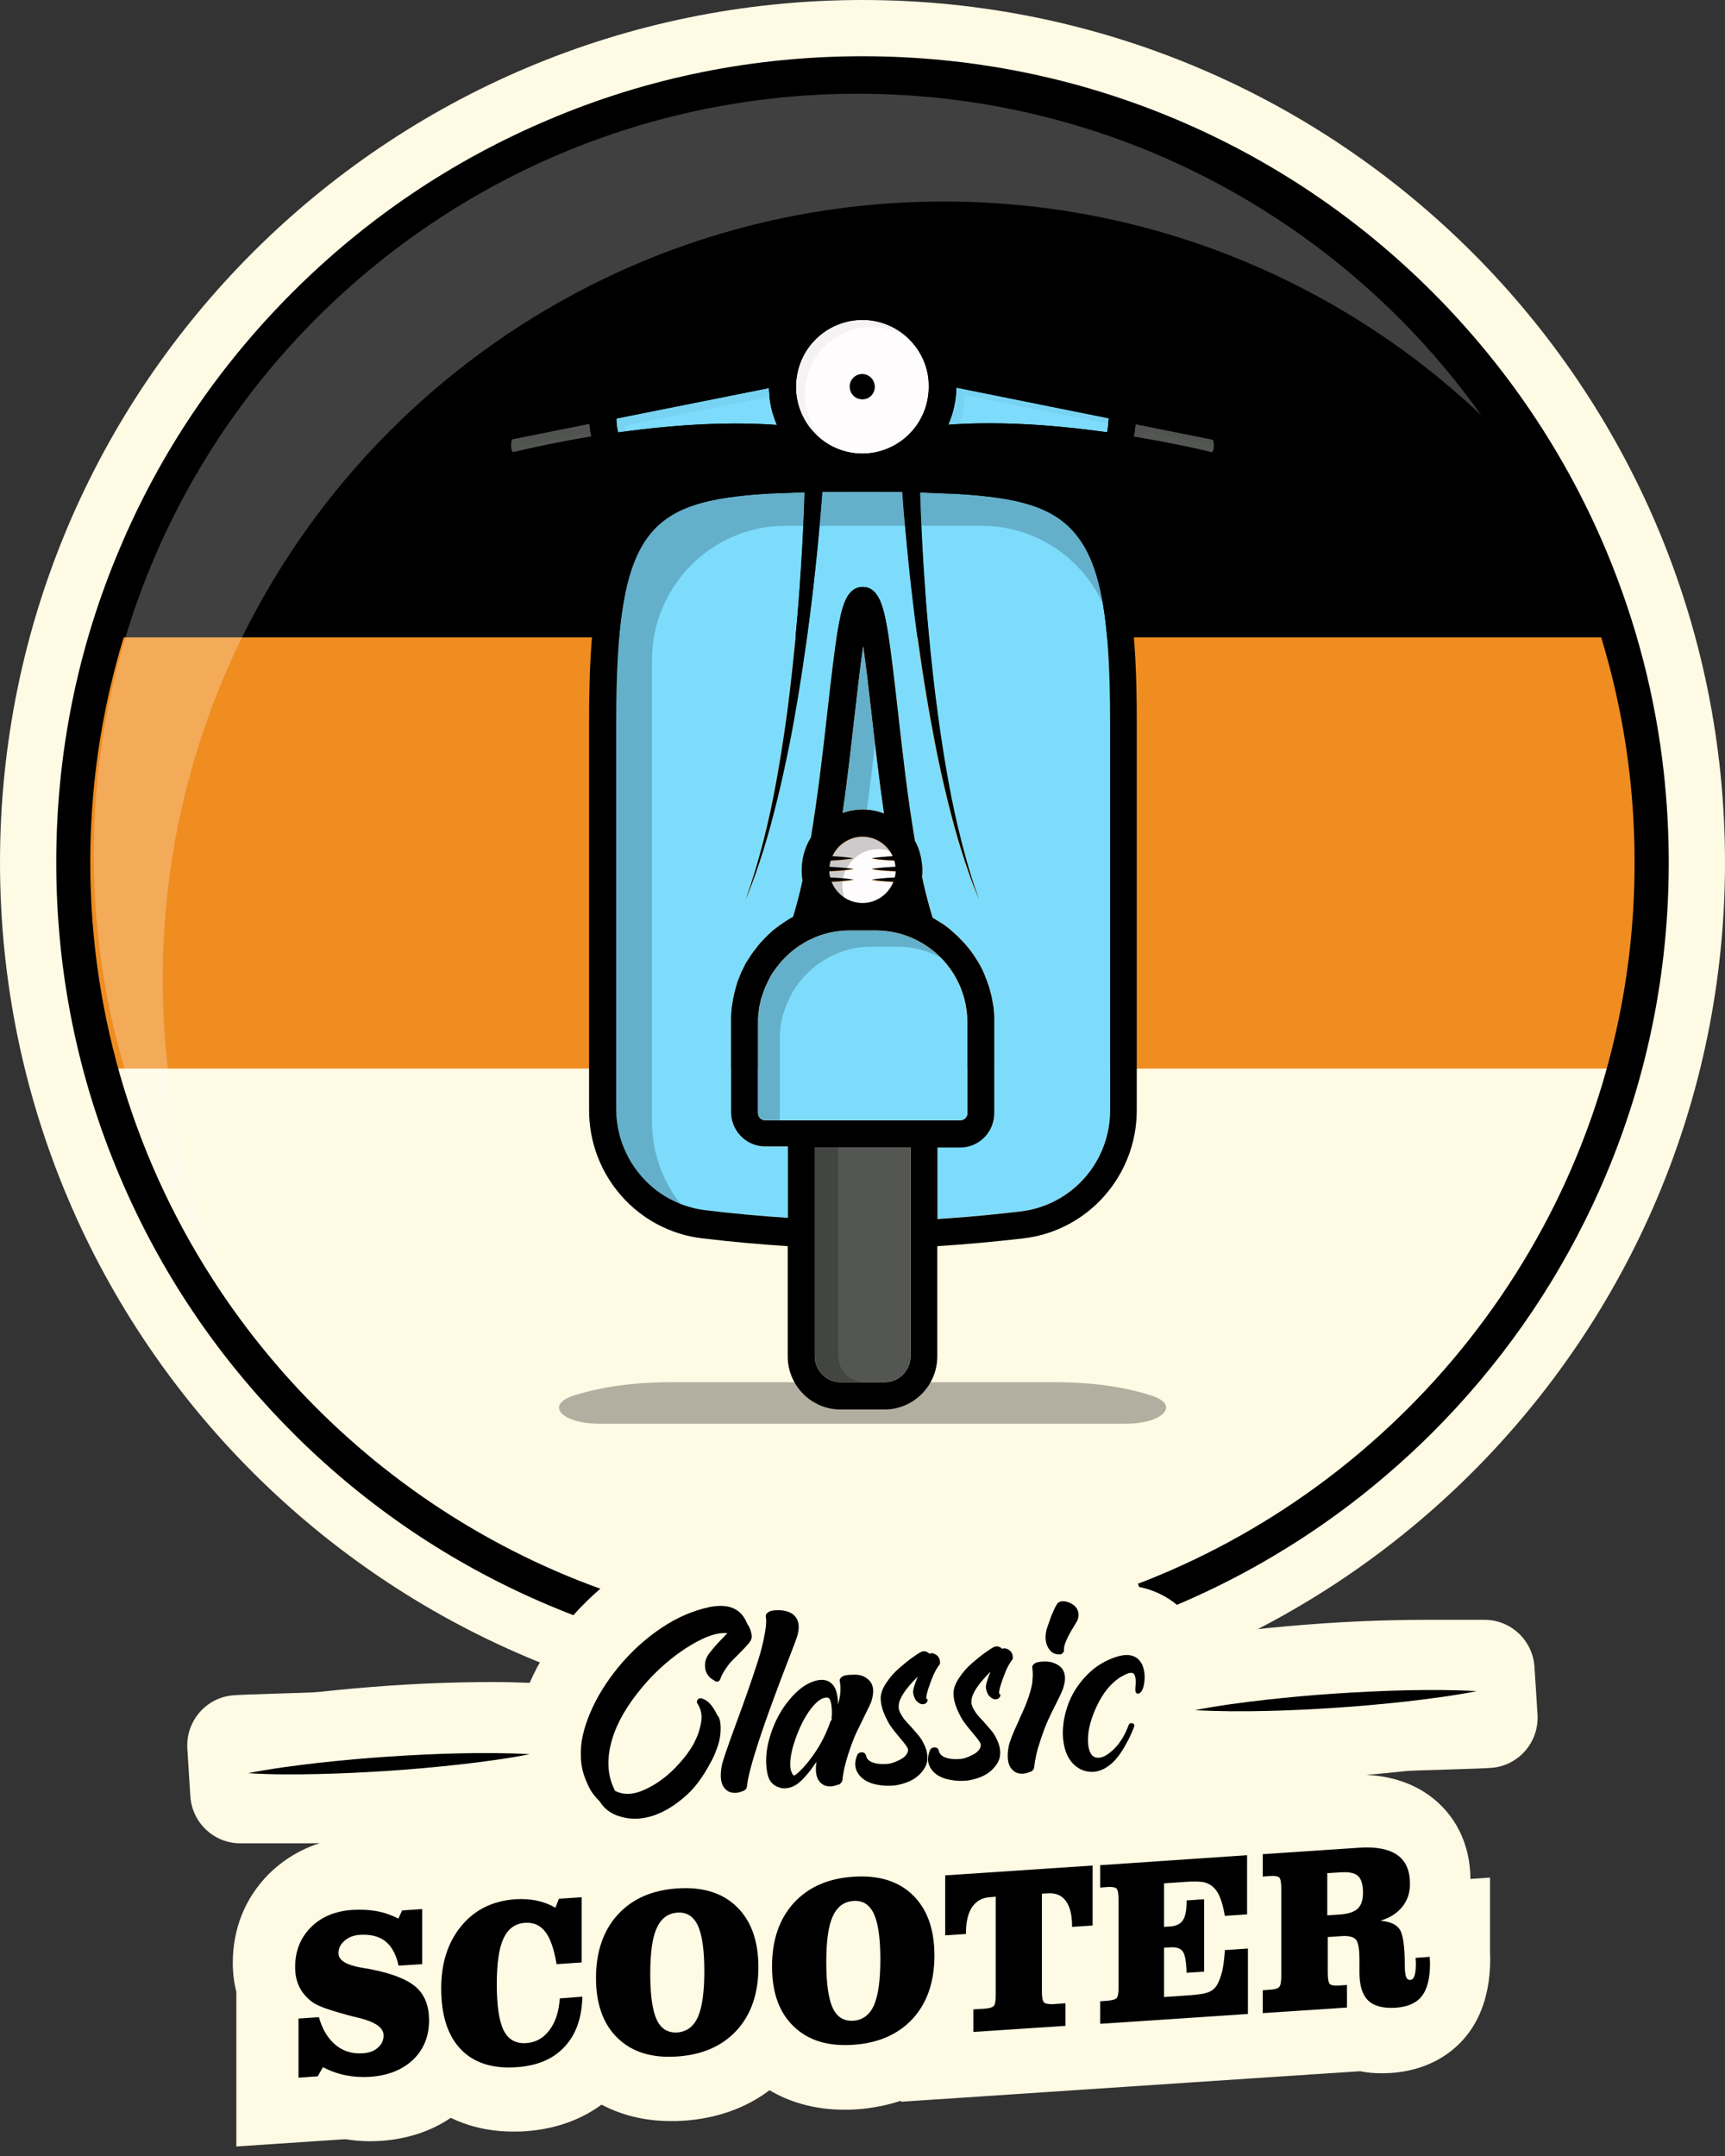 <svg width="92" height="115" viewBox="0 0 92 115" fill="none" xmlns="http://www.w3.org/2000/svg">
    <rect x="0" y="0" width="92" height="115" fill="#333333" stroke="none"/>
    <path d="M46 92C71.405 92 92 71.405 92 46C92 20.595 71.405 0 46 0C20.595 0 0 20.595 0 46C0 71.405 20.595 92 46 92Z" fill="#FFFAE4"/>
    <path d="M86 34H6C10.946 16.686 26.986 4 46 4C65.014 4 81.054 16.686 86 34Z" fill="black"/>
    <path d="M88 45.5C88 49.484 87.448 53.342 86.407 57H5.593C4.552 53.342 4 49.484 4 45.5C4 41.516 4.552 37.658 5.593 34H86.407C87.448 37.658 88 41.516 88 45.5Z" fill="#EF8D21"/>
    <path d="M86 57C81.054 74.892 65.014 88 46 88C26.986 88 10.946 74.892 6 57H86Z" fill="#FFFAE4"/>
    <path opacity="0.3" d="M60.007 75.942H31.993C29.936 75.942 29.029 74.921 30.637 74.424L30.7 74.406C32.101 73.972 33.844 73.728 35.632 73.728H56.377C58.21 73.728 59.98 73.972 61.39 74.433C62.971 74.93 62.055 75.942 60.007 75.942Z" fill="black"/>
    <path d="M47.77 46.485C47.77 46.603 47.752 46.711 47.725 46.82C47.671 46.82 47.626 46.829 47.572 46.829C47.204 46.847 46.845 46.883 46.476 46.937C46.845 47 47.204 47.028 47.572 47.046C47.599 47.046 47.626 47.046 47.653 47.046C47.393 47.705 46.755 48.184 46 48.184C45.254 48.184 44.607 47.715 44.347 47.046C44.374 47.046 44.401 47.046 44.428 47.046C44.796 47.028 45.156 46.991 45.524 46.937C45.156 46.874 44.796 46.847 44.428 46.829C44.374 46.829 44.329 46.82 44.275 46.82C44.248 46.711 44.23 46.603 44.23 46.485C44.293 46.485 44.365 46.476 44.428 46.476C44.796 46.458 45.156 46.422 45.524 46.368C45.156 46.304 44.796 46.277 44.428 46.259C44.365 46.259 44.302 46.25 44.239 46.25C44.248 46.133 44.275 46.024 44.302 45.916C44.347 45.916 44.383 45.916 44.428 45.907C44.796 45.889 45.156 45.852 45.524 45.798C45.156 45.735 44.796 45.708 44.428 45.69C44.419 45.69 44.401 45.69 44.392 45.69C44.455 45.545 44.545 45.41 44.643 45.283C44.967 44.894 45.461 44.641 46 44.641C46.602 44.641 47.132 44.94 47.456 45.41C47.518 45.5 47.572 45.59 47.608 45.69C47.599 45.69 47.581 45.69 47.572 45.69C47.204 45.708 46.845 45.744 46.476 45.798C46.845 45.861 47.204 45.889 47.572 45.907C47.617 45.907 47.653 45.916 47.698 45.916C47.734 46.024 47.752 46.133 47.761 46.25C47.698 46.25 47.635 46.259 47.572 46.259C47.204 46.277 46.845 46.313 46.476 46.368C46.845 46.431 47.204 46.458 47.572 46.476C47.635 46.476 47.707 46.476 47.77 46.485Z" fill="#FFFCFD"/>
    <path d="M59.207 38.504V59.212C59.207 61.969 57.159 64.282 54.436 64.608C52.9 64.789 51.409 64.924 49.998 65.015V61.2H51.211C52.208 61.2 53.026 60.387 53.026 59.374V54.548C53.026 54.475 53.026 54.394 53.026 54.322C53.026 54.295 53.026 54.277 53.026 54.249C53.026 54.195 53.017 54.15 53.017 54.105C53.017 54.078 53.008 54.042 53.008 54.014C53.008 53.969 52.999 53.924 52.999 53.879C52.999 53.843 52.99 53.816 52.99 53.788C52.99 53.743 52.981 53.707 52.972 53.662C52.972 53.626 52.963 53.599 52.954 53.563C52.945 53.526 52.945 53.481 52.936 53.445C52.927 53.409 52.927 53.382 52.918 53.346C52.909 53.309 52.9 53.264 52.9 53.228C52.891 53.192 52.882 53.165 52.873 53.129C52.864 53.093 52.855 53.056 52.846 53.011C52.837 52.975 52.828 52.948 52.819 52.912C52.81 52.876 52.801 52.84 52.792 52.803C52.783 52.767 52.774 52.74 52.765 52.704C52.756 52.668 52.747 52.632 52.729 52.595C52.72 52.559 52.711 52.532 52.693 52.496C52.684 52.46 52.666 52.424 52.657 52.388C52.648 52.351 52.63 52.324 52.621 52.288C52.612 52.252 52.595 52.216 52.577 52.18C52.568 52.144 52.55 52.116 52.541 52.08C52.523 52.044 52.514 52.008 52.496 51.972C52.487 51.945 52.469 51.908 52.46 51.881C52.442 51.845 52.424 51.818 52.415 51.782C52.406 51.755 52.388 51.719 52.37 51.692C52.352 51.655 52.334 51.628 52.316 51.592C52.298 51.565 52.289 51.529 52.271 51.502C52.253 51.466 52.235 51.438 52.217 51.402C52.199 51.375 52.181 51.339 52.163 51.312C52.145 51.276 52.127 51.249 52.1 51.212C52.083 51.185 52.065 51.158 52.047 51.131C52.029 51.095 52.011 51.068 51.984 51.032C51.966 51.005 51.948 50.977 51.93 50.95C51.912 50.914 51.885 50.887 51.867 50.86C51.849 50.833 51.831 50.806 51.813 50.779C51.786 50.752 51.768 50.715 51.741 50.688C51.723 50.661 51.705 50.634 51.678 50.607C51.651 50.571 51.624 50.544 51.606 50.517C51.588 50.489 51.57 50.471 51.543 50.444C51.516 50.408 51.489 50.381 51.462 50.345C51.445 50.327 51.427 50.3 51.4 50.282C51.364 50.245 51.328 50.209 51.301 50.173C51.283 50.155 51.274 50.137 51.256 50.128C51.202 50.074 51.157 50.028 51.103 49.974C51.085 49.956 51.067 49.938 51.049 49.92C51.013 49.884 50.977 49.857 50.95 49.83C50.923 49.812 50.906 49.793 50.879 49.766C50.852 49.739 50.816 49.712 50.789 49.685C50.762 49.667 50.735 49.649 50.717 49.622C50.69 49.595 50.654 49.567 50.627 49.54C50.6 49.522 50.573 49.504 50.546 49.477C50.51 49.45 50.483 49.432 50.447 49.405C50.42 49.387 50.393 49.369 50.366 49.342C50.34 49.323 50.303 49.296 50.268 49.278C50.241 49.26 50.214 49.242 50.178 49.224C50.142 49.206 50.115 49.179 50.079 49.161L49.989 49.106C49.953 49.088 49.926 49.07 49.89 49.043C49.836 49.016 49.791 48.98 49.737 48.953C49.558 48.374 49.387 47.733 49.234 47.055C49.216 46.964 49.199 46.874 49.172 46.783V46.765C49.181 46.666 49.19 46.576 49.19 46.476C49.19 46.449 49.19 46.413 49.19 46.386C49.19 46.322 49.19 46.259 49.181 46.205C49.172 46.106 49.163 45.997 49.145 45.898C49.136 45.807 49.109 45.708 49.091 45.617C49.028 45.346 48.929 45.084 48.794 44.849C48.408 42.581 48.129 40.104 47.887 37.944C47.689 36.226 47.527 34.735 47.339 33.641C47.123 32.367 46.871 31.309 46.009 31.309C45.147 31.309 44.895 32.367 44.679 33.641C44.491 34.735 44.329 36.226 44.131 37.944C43.898 40.05 43.619 42.454 43.251 44.668C43.071 44.958 42.936 45.274 42.855 45.617C42.829 45.708 42.811 45.798 42.802 45.889C42.784 45.988 42.775 46.087 42.766 46.196C42.766 46.259 42.757 46.322 42.757 46.377C42.757 46.404 42.757 46.44 42.757 46.467C42.757 46.567 42.766 46.675 42.775 46.775C42.784 46.838 42.793 46.901 42.802 46.964C42.793 46.991 42.793 47.019 42.784 47.046C42.64 47.715 42.469 48.338 42.298 48.908C42.245 48.935 42.2 48.962 42.146 48.989C42.11 49.007 42.074 49.025 42.047 49.052C42.02 49.07 41.984 49.088 41.957 49.106C41.921 49.124 41.885 49.152 41.858 49.17C41.831 49.188 41.804 49.206 41.777 49.224C41.741 49.251 41.715 49.269 41.678 49.296C41.652 49.314 41.625 49.332 41.598 49.35C41.562 49.378 41.535 49.396 41.499 49.423C41.472 49.441 41.445 49.459 41.418 49.477C41.382 49.504 41.355 49.531 41.319 49.558C41.292 49.577 41.274 49.595 41.247 49.613C41.211 49.64 41.175 49.676 41.148 49.703C41.13 49.721 41.103 49.739 41.086 49.757C41.05 49.793 41.014 49.83 40.978 49.857C40.96 49.875 40.942 49.884 40.933 49.902C40.825 50.001 40.726 50.11 40.627 50.218C40.609 50.236 40.6 50.254 40.583 50.263C40.547 50.3 40.511 50.345 40.484 50.381C40.466 50.399 40.448 50.426 40.43 50.444C40.403 50.48 40.376 50.517 40.349 50.553C40.331 50.58 40.313 50.598 40.295 50.625C40.268 50.661 40.241 50.688 40.214 50.724L40.16 50.797C40.133 50.833 40.115 50.86 40.088 50.896C40.07 50.923 40.052 50.95 40.034 50.977C40.016 51.014 39.989 51.041 39.971 51.077C39.953 51.104 39.936 51.131 39.918 51.158C39.9 51.194 39.882 51.221 39.855 51.258C39.837 51.285 39.819 51.312 39.801 51.339C39.783 51.375 39.765 51.411 39.747 51.438C39.729 51.466 39.711 51.502 39.702 51.529L39.648 51.637C39.639 51.664 39.621 51.701 39.603 51.728C39.585 51.764 39.567 51.8 39.549 51.836C39.54 51.863 39.522 51.899 39.513 51.927C39.495 51.963 39.477 51.999 39.468 52.035C39.459 52.062 39.441 52.098 39.432 52.125C39.414 52.162 39.406 52.198 39.388 52.234C39.379 52.261 39.361 52.297 39.352 52.324C39.334 52.36 39.325 52.397 39.316 52.433C39.307 52.469 39.298 52.496 39.289 52.532C39.28 52.568 39.262 52.605 39.253 52.641C39.244 52.677 39.235 52.704 39.226 52.74C39.217 52.776 39.208 52.812 39.199 52.858C39.19 52.894 39.181 52.921 39.172 52.957C39.163 52.993 39.154 53.038 39.145 53.075C39.136 53.111 39.127 53.138 39.127 53.174C39.118 53.21 39.109 53.255 39.1 53.291C39.091 53.328 39.091 53.355 39.082 53.391C39.073 53.427 39.073 53.472 39.064 53.508C39.064 53.544 39.055 53.572 39.046 53.608C39.037 53.653 39.037 53.689 39.028 53.734C39.028 53.761 39.019 53.798 39.019 53.825C39.01 53.87 39.01 53.915 39.01 53.96C39.01 53.987 39.001 54.024 39.001 54.051C39.001 54.105 38.992 54.15 38.992 54.195C38.992 54.222 38.992 54.249 38.992 54.268C38.992 54.34 38.992 54.412 38.992 54.494V59.32C38.992 59.383 38.992 59.447 39.001 59.51C39.091 60.432 39.864 61.146 40.807 61.146H42.02V64.96C40.924 64.888 39.792 64.789 38.633 64.671C38.3 64.635 37.968 64.599 37.627 64.563C34.904 64.246 32.856 61.923 32.856 59.167V38.504C32.856 28.236 34.518 26.727 40.978 26.329L42.909 26.256C42.883 27.215 42.837 28.182 42.784 29.149C42.739 29.908 42.694 30.667 42.64 31.418C42.505 33.289 42.325 35.151 42.101 37.013C41.993 37.944 41.858 38.875 41.715 39.797C41.571 40.728 41.409 41.65 41.229 42.562C41.139 43.023 41.041 43.475 40.933 43.936C40.825 44.388 40.717 44.849 40.591 45.301C40.349 46.205 40.079 47.109 39.756 47.986C40.124 47.118 40.43 46.232 40.708 45.337C40.852 44.885 40.978 44.433 41.104 43.981C41.22 43.53 41.346 43.069 41.454 42.617C41.678 41.704 41.876 40.782 42.065 39.86C42.254 38.938 42.415 38.007 42.568 37.085C42.873 35.223 43.134 33.361 43.35 31.49C43.449 30.631 43.538 29.764 43.619 28.905C43.7 28.019 43.781 27.133 43.844 26.238C43.88 26.238 43.925 26.238 43.961 26.238C44.553 26.229 45.2 26.229 46.018 26.229C46.862 26.229 47.527 26.229 48.12 26.238C48.165 26.898 48.219 27.558 48.282 28.209C48.381 29.303 48.489 30.396 48.614 31.499C48.83 33.37 49.082 35.241 49.396 37.094C49.549 38.025 49.72 38.947 49.899 39.869C50.079 40.791 50.286 41.713 50.51 42.626C50.618 43.087 50.744 43.539 50.861 43.99C50.986 44.443 51.112 44.894 51.256 45.346C51.534 46.241 51.849 47.136 52.208 47.995C51.885 47.118 51.615 46.214 51.373 45.31C51.247 44.858 51.148 44.397 51.031 43.945C50.932 43.484 50.825 43.032 50.735 42.572C50.555 41.65 50.393 40.728 50.25 39.806C50.106 38.884 49.98 37.953 49.863 37.022C49.639 35.16 49.459 33.298 49.324 31.427C49.243 30.342 49.181 29.257 49.127 28.173C49.1 27.54 49.073 26.898 49.055 26.266L51.067 26.347C54.293 26.546 56.314 27.016 57.545 28.724C58.785 30.414 59.207 33.361 59.207 38.504Z" fill="#7DDCFC"/>
    <path d="M31.535 23.283C29.541 23.617 28.013 23.97 27.348 24.132C27.205 23.924 27.241 23.644 27.303 23.436L31.445 22.605C31.445 22.614 31.445 22.623 31.445 22.632C31.445 22.641 31.445 22.659 31.445 22.668C31.454 22.768 31.463 22.867 31.481 22.957C31.481 22.966 31.481 22.976 31.481 22.976C31.499 23.075 31.517 23.174 31.535 23.265C31.535 23.274 31.535 23.274 31.535 23.283Z" fill="#545653"/>
    <path d="M64.652 24.132C63.987 23.97 62.459 23.617 60.465 23.292V23.283C60.483 23.183 60.501 23.093 60.519 22.994C60.519 22.985 60.519 22.985 60.519 22.976C60.528 22.876 60.546 22.786 60.555 22.686C60.555 22.677 60.555 22.659 60.555 22.65C60.555 22.641 60.555 22.632 60.555 22.623L64.697 23.454C64.759 23.644 64.795 23.916 64.652 24.132Z" fill="#545653"/>
    <path d="M59.126 22.316C59.126 22.379 59.126 22.451 59.117 22.514V22.523C59.108 22.596 59.108 22.659 59.099 22.722C59.099 22.74 59.09 22.767 59.09 22.786C59.081 22.831 59.072 22.876 59.072 22.921C59.063 22.966 59.054 23.012 59.045 23.057C56.781 22.74 54.688 22.578 52.783 22.578C52.02 22.578 51.274 22.605 50.573 22.659C50.843 22.044 50.995 21.366 51.004 20.68L59.126 22.316Z" fill="#7DDCFC"/>
    <path d="M49.531 20.634C49.531 21.547 49.19 22.415 48.569 23.075C48.381 23.274 48.174 23.454 47.95 23.599C47.366 23.988 46.692 24.196 45.991 24.196C45.362 24.196 44.742 24.024 44.203 23.708C43.898 23.527 43.628 23.31 43.395 23.048C42.784 22.388 42.451 21.529 42.451 20.625C42.451 20.39 42.478 20.155 42.523 19.929C42.846 18.266 44.311 17.064 46 17.064C47.671 17.064 49.136 18.257 49.468 19.902C49.513 20.137 49.531 20.381 49.531 20.634Z" fill="#FFFCFD"/>
    <path d="M41.436 22.668C38.983 22.487 36.144 22.623 32.964 23.066C32.955 23.021 32.946 22.975 32.937 22.93C32.928 22.885 32.919 22.84 32.91 22.795C32.91 22.776 32.901 22.749 32.901 22.731C32.892 22.668 32.883 22.596 32.883 22.532V22.523C32.874 22.46 32.874 22.397 32.874 22.325L41.014 20.698C41.014 20.77 41.014 20.842 41.023 20.915C41.023 20.951 41.032 20.987 41.032 21.023C41.041 21.068 41.041 21.113 41.041 21.159C41.041 21.195 41.05 21.231 41.05 21.267C41.059 21.312 41.059 21.358 41.068 21.403C41.077 21.439 41.077 21.475 41.086 21.511C41.094 21.556 41.103 21.602 41.112 21.647C41.121 21.683 41.13 21.719 41.13 21.746C41.139 21.791 41.157 21.837 41.166 21.882C41.175 21.918 41.184 21.945 41.193 21.981C41.202 22.026 41.22 22.081 41.238 22.126C41.247 22.153 41.256 22.189 41.265 22.216C41.283 22.27 41.301 22.325 41.319 22.37C41.328 22.397 41.337 22.415 41.346 22.442C41.373 22.523 41.4 22.596 41.436 22.668Z" fill="#7DDCFC"/>
    <path opacity="0.2" d="M42.918 26.256C42.9 26.852 42.882 27.449 42.846 28.045H41.903C37.959 28.045 34.77 31.263 34.77 35.222V59.789C34.77 61.489 35.353 63.043 36.333 64.273C34.284 63.486 32.865 61.498 32.865 59.202V38.503C32.865 28.235 34.527 26.726 40.987 26.328L42.918 26.256Z" fill="black"/>
    <path opacity="0.2" d="M48.282 28.046H43.718C43.772 27.441 43.817 26.835 43.862 26.229C43.898 26.229 43.943 26.229 43.979 26.229C44.572 26.22 45.218 26.22 46.036 26.22C46.88 26.22 47.545 26.22 48.138 26.229C48.174 26.844 48.228 27.45 48.282 28.046Z" fill="black"/>
    <path opacity="0.2" d="M58.83 32.222C57.698 29.755 55.227 28.046 52.352 28.046H49.145C49.118 27.45 49.091 26.844 49.073 26.247L51.085 26.329C54.311 26.528 56.332 26.998 57.563 28.706C58.165 29.547 58.569 30.677 58.83 32.222Z" fill="black"/>
    <path d="M65.847 22.46L65.685 22.162L59.863 20.996L50.744 19.17C50.115 17.091 48.174 15.618 45.982 15.618C43.781 15.618 41.84 17.082 41.22 19.17L32.128 20.987L26.306 22.153L26.145 22.451C25.767 23.165 25.417 24.72 26.8 25.533L27.052 25.687L27.34 25.615C27.357 25.606 29.568 25.036 32.568 24.584C35.237 24.187 39.1 23.807 42.505 24.232C42.712 24.431 42.927 24.611 43.17 24.774C43.17 24.783 43.17 24.783 43.161 24.801C42.936 24.81 42.739 24.81 42.55 24.819L42.325 24.828L41.616 24.864C37.869 25.045 35.039 25.615 33.386 27.811C31.751 29.998 31.418 33.668 31.418 38.513V59.221C31.418 62.71 34.015 65.647 37.456 66.054C39.019 66.235 40.556 66.379 42.011 66.47V72.345C42.011 73.909 43.278 75.183 44.832 75.183H47.168C48.722 75.183 49.989 73.909 49.989 72.345V66.47C51.453 66.379 52.999 66.235 54.589 66.054C58.03 65.647 60.627 62.71 60.627 59.221V38.504C60.627 33.659 60.294 29.989 58.659 27.802C57.015 25.597 54.176 25.027 50.429 24.855L49.72 24.819L49.495 24.81C49.324 24.801 49.154 24.801 48.965 24.801C48.974 24.738 48.983 24.675 48.992 24.62C49.145 24.503 49.297 24.367 49.441 24.232C52.855 23.798 56.727 24.178 59.405 24.584C62.406 25.036 64.616 25.615 64.634 25.615L64.921 25.687L65.173 25.533C66.574 24.729 66.224 23.174 65.847 22.46ZM31.535 23.283C29.864 23.554 28.516 23.852 27.735 24.033C27.582 24.069 27.456 24.096 27.349 24.123C27.205 23.916 27.241 23.635 27.303 23.427L31.445 22.596C31.445 22.605 31.445 22.614 31.445 22.623C31.445 22.632 31.445 22.65 31.445 22.659C31.454 22.759 31.463 22.858 31.481 22.948C31.481 22.957 31.481 22.966 31.481 22.966C31.49 22.994 31.49 23.03 31.499 23.057C31.508 23.12 31.526 23.192 31.535 23.256C31.535 23.274 31.535 23.274 31.535 23.283ZM41.436 22.668C39.082 22.496 36.387 22.614 33.368 23.012C33.233 23.03 33.099 23.048 32.964 23.066C32.955 23.021 32.946 22.975 32.937 22.93C32.928 22.885 32.919 22.84 32.91 22.795C32.91 22.777 32.901 22.75 32.901 22.731C32.892 22.668 32.883 22.596 32.883 22.532V22.523C32.874 22.46 32.874 22.397 32.874 22.325L41.014 20.698C41.014 20.77 41.014 20.842 41.023 20.915C41.023 20.951 41.032 20.987 41.032 21.023C41.041 21.068 41.041 21.113 41.041 21.159V21.168C41.041 21.204 41.05 21.231 41.05 21.267C41.059 21.312 41.059 21.358 41.068 21.403C41.077 21.439 41.077 21.475 41.086 21.511C41.094 21.556 41.103 21.602 41.112 21.647C41.121 21.683 41.13 21.719 41.13 21.746C41.139 21.791 41.157 21.837 41.166 21.882C41.175 21.918 41.184 21.945 41.193 21.981C41.202 22.026 41.22 22.081 41.238 22.126C41.247 22.153 41.256 22.189 41.265 22.216C41.283 22.27 41.301 22.325 41.319 22.37C41.328 22.397 41.337 22.415 41.346 22.442C41.373 22.523 41.4 22.596 41.436 22.668ZM44.428 46.241C44.365 46.241 44.302 46.232 44.239 46.232C44.248 46.115 44.275 46.006 44.302 45.898C44.347 45.898 44.383 45.898 44.428 45.889C44.796 45.871 45.156 45.834 45.524 45.78C45.156 45.717 44.796 45.69 44.428 45.672C44.419 45.672 44.401 45.672 44.392 45.672C44.455 45.527 44.544 45.392 44.643 45.265C44.967 44.876 45.461 44.623 46 44.623C46.602 44.623 47.132 44.922 47.456 45.392C47.518 45.482 47.572 45.572 47.608 45.672C47.599 45.672 47.581 45.672 47.572 45.672C47.204 45.69 46.844 45.726 46.476 45.78C46.844 45.843 47.204 45.871 47.572 45.889C47.617 45.889 47.653 45.898 47.698 45.898C47.734 46.006 47.752 46.115 47.761 46.232C47.698 46.232 47.635 46.241 47.572 46.241C47.204 46.259 46.844 46.295 46.476 46.35C46.844 46.413 47.204 46.44 47.572 46.458C47.635 46.467 47.698 46.467 47.77 46.467C47.77 46.585 47.752 46.693 47.725 46.802C47.671 46.802 47.626 46.811 47.572 46.811C47.204 46.829 46.844 46.865 46.476 46.919C46.844 46.982 47.204 47.01 47.572 47.028C47.599 47.028 47.626 47.028 47.653 47.028C47.393 47.687 46.755 48.166 46 48.166C45.254 48.166 44.607 47.696 44.347 47.028C44.374 47.028 44.401 47.028 44.428 47.028C44.796 47.01 45.156 46.973 45.524 46.919C45.156 46.856 44.796 46.829 44.428 46.811C44.374 46.811 44.329 46.802 44.275 46.802C44.248 46.693 44.23 46.585 44.23 46.467C44.293 46.467 44.365 46.458 44.428 46.458C44.796 46.44 45.156 46.404 45.524 46.35C45.156 46.295 44.796 46.268 44.428 46.241ZM46.485 38.133C46.539 38.63 46.602 39.146 46.665 39.67C46.809 40.881 46.961 42.147 47.141 43.385C46.853 43.276 46.557 43.204 46.234 43.186C46.153 43.177 46.081 43.177 46 43.177C45.946 43.177 45.892 43.177 45.838 43.186C45.524 43.204 45.227 43.258 44.94 43.367C45.2 41.586 45.398 39.779 45.587 38.133C45.73 36.877 45.883 35.53 46.036 34.473C46.18 35.476 46.332 36.741 46.467 37.944C46.467 37.998 46.476 38.07 46.485 38.133ZM45.317 49.631H46.71C47.456 49.631 48.174 49.793 48.839 50.119C49.351 50.372 49.809 50.697 50.196 51.095C50.312 51.221 50.429 51.348 50.537 51.484C51.211 52.333 51.597 53.4 51.597 54.548V59.374C51.597 59.582 51.427 59.754 51.22 59.754H40.807C40.6 59.754 40.43 59.582 40.43 59.374V54.548C40.43 54.493 40.43 54.43 40.43 54.376C40.43 54.358 40.43 54.34 40.43 54.322C40.43 54.286 40.43 54.24 40.439 54.204C40.439 54.186 40.448 54.159 40.448 54.141C40.448 54.105 40.457 54.069 40.457 54.033C40.457 54.005 40.466 53.987 40.466 53.96C40.475 53.924 40.475 53.897 40.475 53.861C40.475 53.834 40.484 53.816 40.484 53.788C40.493 53.752 40.493 53.725 40.502 53.689C40.502 53.662 40.511 53.644 40.52 53.617C40.529 53.59 40.529 53.553 40.538 53.526C40.547 53.499 40.547 53.472 40.556 53.454C40.565 53.427 40.574 53.391 40.574 53.364C40.582 53.337 40.582 53.309 40.591 53.291C40.6 53.264 40.609 53.228 40.618 53.201C40.627 53.174 40.636 53.147 40.645 53.129C40.654 53.102 40.663 53.065 40.672 53.038C40.681 53.011 40.69 52.993 40.699 52.966C40.708 52.939 40.717 52.912 40.726 52.885C40.735 52.858 40.744 52.84 40.753 52.812C40.762 52.785 40.771 52.758 40.789 52.731C40.798 52.704 40.807 52.686 40.816 52.659C40.825 52.632 40.834 52.605 40.852 52.577C40.861 52.55 40.87 52.532 40.888 52.505C40.897 52.478 40.915 52.451 40.924 52.424C40.933 52.397 40.951 52.379 40.96 52.351C40.969 52.324 40.987 52.297 40.996 52.27C41.005 52.243 41.023 52.225 41.032 52.198C41.05 52.171 41.059 52.144 41.077 52.116C41.086 52.089 41.103 52.071 41.112 52.053C41.13 52.026 41.139 51.999 41.157 51.972C41.166 51.954 41.184 51.926 41.202 51.908C41.22 51.881 41.238 51.854 41.247 51.836C41.265 51.818 41.274 51.791 41.292 51.773C41.31 51.746 41.328 51.719 41.346 51.701C41.364 51.682 41.382 51.655 41.391 51.637C41.409 51.61 41.427 51.592 41.445 51.565C41.463 51.547 41.481 51.52 41.499 51.502C41.517 51.475 41.535 51.456 41.553 51.429C41.571 51.411 41.589 51.393 41.607 51.366C41.625 51.339 41.643 51.321 41.661 51.303C41.678 51.285 41.697 51.267 41.715 51.24C41.732 51.221 41.75 51.194 41.777 51.176C41.795 51.158 41.813 51.14 41.831 51.122C41.849 51.104 41.876 51.077 41.894 51.059C41.912 51.041 41.93 51.023 41.948 51.005C41.966 50.986 41.993 50.968 42.011 50.941C42.029 50.923 42.047 50.905 42.074 50.887C42.092 50.869 42.119 50.851 42.137 50.824C42.155 50.806 42.182 50.788 42.2 50.77C42.218 50.752 42.245 50.733 42.272 50.715C42.289 50.697 42.316 50.679 42.334 50.661C42.352 50.643 42.379 50.625 42.406 50.607C42.424 50.589 42.451 50.571 42.469 50.562C42.496 50.544 42.514 50.526 42.541 50.508C42.559 50.489 42.586 50.48 42.613 50.462C42.64 50.444 42.658 50.426 42.685 50.417C42.712 50.399 42.73 50.39 42.757 50.372C42.784 50.354 42.811 50.345 42.828 50.327C42.855 50.309 42.873 50.3 42.9 50.282C42.927 50.263 42.954 50.254 42.981 50.236C43.017 50.218 43.053 50.2 43.089 50.173L43.502 49.983C44.077 49.748 44.688 49.631 45.317 49.631ZM48.561 72.336C48.561 73.104 47.941 73.728 47.177 73.728H44.841C44.077 73.728 43.457 73.104 43.457 72.336V61.2H48.561V72.336ZM51.391 45.31C51.265 44.858 51.166 44.397 51.049 43.945C50.95 43.484 50.843 43.032 50.753 42.571C50.573 41.65 50.411 40.727 50.268 39.806C50.124 38.884 49.998 37.953 49.881 37.022C49.702 35.557 49.558 34.093 49.432 32.629C49.396 32.231 49.369 31.824 49.342 31.427C49.216 29.709 49.127 27.974 49.073 26.265L51.085 26.347C54.221 26.537 56.224 26.989 57.455 28.579C58.767 30.27 59.207 33.234 59.207 38.513V59.221C59.207 61.978 57.159 64.292 54.436 64.617C53.178 64.762 51.948 64.888 50.762 64.969C50.501 64.987 50.25 65.006 49.998 65.024V61.209H51.211C51.795 61.209 52.316 60.929 52.648 60.495C52.657 60.486 52.666 60.477 52.675 60.459C52.891 60.161 53.026 59.79 53.026 59.383V54.548C53.026 54.475 53.026 54.394 53.026 54.322C53.026 54.295 53.026 54.277 53.026 54.249C53.026 54.195 53.017 54.15 53.017 54.105C53.017 54.078 53.008 54.042 53.008 54.014C53.008 53.969 52.999 53.924 52.999 53.879C52.999 53.843 52.99 53.816 52.99 53.788C52.99 53.743 52.981 53.707 52.972 53.662C52.972 53.626 52.963 53.599 52.954 53.563C52.945 53.526 52.945 53.481 52.936 53.445C52.927 53.409 52.927 53.382 52.918 53.346C52.909 53.309 52.9 53.264 52.9 53.228C52.891 53.192 52.882 53.165 52.873 53.129C52.864 53.093 52.855 53.056 52.846 53.011C52.837 52.975 52.828 52.948 52.819 52.912C52.81 52.876 52.801 52.84 52.792 52.803C52.783 52.767 52.774 52.74 52.765 52.704C52.756 52.668 52.747 52.632 52.729 52.595C52.72 52.559 52.711 52.532 52.693 52.496C52.684 52.46 52.666 52.424 52.657 52.388C52.648 52.351 52.63 52.324 52.621 52.288C52.612 52.252 52.594 52.216 52.577 52.18C52.568 52.144 52.55 52.116 52.541 52.08C52.523 52.044 52.514 52.008 52.496 51.972C52.487 51.945 52.469 51.908 52.46 51.881C52.442 51.845 52.424 51.818 52.415 51.782C52.406 51.755 52.388 51.719 52.37 51.691C52.352 51.655 52.334 51.628 52.316 51.592C52.298 51.565 52.289 51.529 52.271 51.502C52.253 51.466 52.235 51.438 52.217 51.402C52.199 51.375 52.181 51.339 52.163 51.312C52.145 51.276 52.127 51.249 52.1 51.212C52.082 51.185 52.065 51.158 52.047 51.131C52.029 51.095 52.011 51.068 51.984 51.032C51.966 51.005 51.948 50.977 51.93 50.95C51.912 50.914 51.885 50.887 51.867 50.86C51.849 50.833 51.831 50.806 51.813 50.779C51.786 50.752 51.768 50.715 51.741 50.688C51.723 50.661 51.705 50.634 51.678 50.607C51.651 50.571 51.624 50.544 51.606 50.517C51.588 50.498 51.57 50.471 51.552 50.453L51.543 50.444C51.516 50.408 51.489 50.381 51.462 50.345C51.444 50.327 51.427 50.3 51.4 50.282C51.364 50.245 51.328 50.209 51.301 50.173C51.283 50.155 51.274 50.137 51.256 50.128C51.202 50.074 51.157 50.028 51.103 49.974C51.085 49.956 51.067 49.938 51.049 49.92C51.013 49.884 50.977 49.857 50.95 49.83C50.923 49.812 50.906 49.793 50.879 49.766C50.852 49.739 50.816 49.712 50.789 49.685C50.762 49.667 50.735 49.649 50.717 49.622C50.69 49.594 50.654 49.567 50.627 49.54C50.6 49.522 50.573 49.504 50.546 49.477C50.51 49.45 50.483 49.432 50.447 49.405C50.429 49.396 50.42 49.387 50.402 49.369C50.393 49.359 50.375 49.35 50.366 49.342C50.34 49.323 50.303 49.296 50.268 49.278C50.241 49.26 50.214 49.242 50.178 49.224C50.142 49.206 50.115 49.179 50.079 49.161L49.989 49.106C49.953 49.088 49.926 49.07 49.89 49.043C49.836 49.016 49.791 48.98 49.737 48.953C49.558 48.374 49.387 47.733 49.234 47.055C49.216 46.964 49.199 46.874 49.172 46.783V46.765C49.181 46.666 49.19 46.576 49.19 46.476C49.19 46.449 49.19 46.413 49.19 46.386C49.19 46.322 49.19 46.259 49.181 46.205C49.172 46.106 49.163 45.997 49.145 45.898C49.136 45.807 49.109 45.708 49.091 45.617C49.028 45.346 48.929 45.084 48.794 44.849C48.408 42.581 48.129 40.104 47.887 37.944C47.689 36.226 47.527 34.735 47.339 33.641C47.24 33.054 47.132 32.511 46.961 32.096C46.764 31.616 46.476 31.309 46.009 31.309C45.147 31.309 44.895 32.367 44.679 33.641C44.491 34.735 44.329 36.226 44.131 37.944C43.898 40.05 43.619 42.454 43.251 44.668C43.071 44.958 42.936 45.274 42.855 45.617C42.828 45.708 42.811 45.798 42.802 45.889C42.784 45.988 42.775 46.087 42.766 46.196C42.766 46.259 42.757 46.322 42.757 46.377C42.757 46.404 42.757 46.44 42.757 46.467C42.757 46.567 42.766 46.675 42.775 46.775C42.784 46.838 42.793 46.901 42.802 46.964C42.793 46.991 42.793 47.019 42.784 47.046C42.64 47.715 42.469 48.338 42.298 48.908C42.245 48.935 42.2 48.962 42.146 48.989C42.11 49.007 42.074 49.025 42.047 49.052C42.02 49.07 41.984 49.088 41.957 49.106C41.921 49.124 41.885 49.152 41.858 49.17C41.831 49.188 41.804 49.206 41.777 49.224C41.741 49.251 41.715 49.269 41.678 49.296C41.652 49.314 41.625 49.332 41.598 49.35C41.562 49.378 41.535 49.396 41.499 49.423C41.472 49.441 41.445 49.459 41.418 49.477C41.382 49.504 41.355 49.531 41.319 49.558C41.292 49.577 41.274 49.594 41.247 49.613C41.211 49.64 41.175 49.676 41.148 49.703C41.13 49.721 41.103 49.739 41.086 49.757C41.05 49.793 41.014 49.83 40.978 49.857C40.96 49.875 40.942 49.884 40.933 49.902C40.825 50.001 40.726 50.11 40.627 50.218C40.609 50.236 40.6 50.254 40.582 50.263C40.547 50.3 40.511 50.345 40.484 50.381C40.466 50.399 40.448 50.426 40.43 50.444C40.403 50.48 40.376 50.517 40.349 50.553C40.331 50.58 40.313 50.598 40.295 50.625C40.268 50.661 40.241 50.688 40.214 50.724L40.16 50.797C40.133 50.833 40.115 50.86 40.088 50.896C40.07 50.923 40.052 50.95 40.034 50.977C40.016 51.014 39.989 51.041 39.971 51.077C39.953 51.104 39.936 51.131 39.918 51.158C39.9 51.194 39.882 51.221 39.855 51.258C39.837 51.285 39.819 51.312 39.801 51.339C39.783 51.375 39.765 51.411 39.747 51.438C39.729 51.466 39.711 51.502 39.702 51.529L39.648 51.637C39.639 51.664 39.621 51.701 39.603 51.728C39.585 51.764 39.567 51.8 39.549 51.836C39.54 51.863 39.522 51.899 39.513 51.926C39.495 51.963 39.477 51.999 39.468 52.035C39.459 52.062 39.441 52.098 39.432 52.125C39.414 52.162 39.406 52.198 39.388 52.234C39.379 52.261 39.361 52.297 39.352 52.324C39.334 52.36 39.325 52.397 39.316 52.433C39.307 52.469 39.298 52.496 39.289 52.532C39.28 52.568 39.262 52.605 39.253 52.641C39.244 52.677 39.235 52.704 39.226 52.74C39.217 52.776 39.208 52.812 39.199 52.858C39.19 52.894 39.181 52.921 39.172 52.957C39.163 52.993 39.154 53.038 39.145 53.075C39.136 53.111 39.127 53.138 39.127 53.174C39.118 53.21 39.109 53.255 39.1 53.291C39.091 53.328 39.091 53.355 39.082 53.391C39.073 53.427 39.073 53.472 39.064 53.508C39.064 53.544 39.055 53.572 39.046 53.608C39.037 53.653 39.037 53.689 39.028 53.734C39.028 53.761 39.019 53.798 39.019 53.825C39.01 53.87 39.01 53.915 39.01 53.96C39.01 53.987 39.001 54.023 39.001 54.051C39.001 54.105 38.992 54.15 38.992 54.195C38.992 54.222 38.992 54.249 38.992 54.268C38.992 54.34 38.992 54.412 38.992 54.493V59.32C38.992 59.383 38.992 59.447 39.001 59.51C39.064 60.134 39.441 60.658 39.962 60.938C40.214 61.074 40.502 61.146 40.807 61.146H42.02V64.96C40.609 64.87 39.136 64.734 37.636 64.554C36.575 64.427 35.623 64.002 34.85 63.37C33.638 62.366 32.865 60.848 32.865 59.167V38.504C32.865 28.236 34.527 26.727 40.987 26.329L42.918 26.256C42.909 26.528 42.9 26.79 42.891 27.061C42.837 28.516 42.757 29.971 42.649 31.418C42.514 33.289 42.334 35.151 42.11 37.013C42.002 37.944 41.867 38.875 41.724 39.797C41.58 40.727 41.418 41.65 41.238 42.562C41.148 43.023 41.05 43.475 40.942 43.936C40.834 44.388 40.726 44.849 40.6 45.301C40.358 46.205 40.088 47.109 39.765 47.986C40.133 47.118 40.439 46.232 40.717 45.337C40.861 44.885 40.987 44.433 41.112 43.981C41.229 43.529 41.355 43.069 41.463 42.617C41.688 41.704 41.885 40.782 42.074 39.86C42.263 38.938 42.424 38.007 42.577 37.085C42.882 35.223 43.143 33.361 43.359 31.49C43.44 30.803 43.511 30.125 43.583 29.438C43.691 28.372 43.781 27.305 43.862 26.238C43.898 26.238 43.943 26.238 43.978 26.238C44.572 26.229 45.218 26.229 46.036 26.229C46.88 26.229 47.545 26.229 48.138 26.238C48.156 26.491 48.174 26.745 48.192 27.007C48.309 28.507 48.462 30.008 48.632 31.499C48.848 33.37 49.1 35.241 49.414 37.094C49.567 38.025 49.737 38.947 49.917 39.869C50.097 40.791 50.303 41.713 50.528 42.626C50.636 43.087 50.762 43.539 50.879 43.99C51.004 44.443 51.13 44.894 51.274 45.346C51.552 46.241 51.867 47.136 52.226 47.995C51.903 47.118 51.624 46.214 51.391 45.31ZM48.569 23.075C48.381 23.274 48.174 23.454 47.95 23.599C47.366 23.988 46.692 24.196 45.991 24.196C45.362 24.196 44.742 24.024 44.203 23.708C44.14 23.671 44.086 23.635 44.032 23.599C43.799 23.445 43.583 23.256 43.395 23.048C42.784 22.388 42.451 21.529 42.451 20.625C42.451 20.39 42.478 20.155 42.523 19.929C42.846 18.266 44.311 17.064 46 17.064C46.934 17.064 47.806 17.435 48.444 18.049C48.947 18.537 49.315 19.17 49.468 19.893C49.522 20.128 49.54 20.372 49.54 20.625C49.531 21.547 49.19 22.415 48.569 23.075ZM59.117 22.515C59.117 22.551 59.108 22.578 59.108 22.605C59.108 22.641 59.099 22.686 59.099 22.722C59.099 22.74 59.09 22.767 59.09 22.786C59.081 22.831 59.072 22.876 59.072 22.921C59.063 22.966 59.054 23.012 59.045 23.057C56.781 22.74 54.688 22.578 52.783 22.578C52.244 22.578 51.723 22.587 51.22 22.614C51.004 22.623 50.789 22.641 50.573 22.65C50.843 22.035 50.995 21.358 51.004 20.671L59.144 22.297C59.126 22.388 59.126 22.451 59.117 22.515ZM64.652 24.132C64.05 23.979 62.729 23.68 60.995 23.382C60.824 23.355 60.645 23.319 60.465 23.292V23.283C60.483 23.183 60.501 23.093 60.519 22.994C60.519 22.985 60.519 22.985 60.519 22.975C60.528 22.876 60.546 22.786 60.555 22.686C60.555 22.677 60.555 22.659 60.555 22.65C60.555 22.641 60.555 22.632 60.555 22.623L64.697 23.454C64.724 23.545 64.741 23.653 64.75 23.753C64.75 23.87 64.732 24.006 64.652 24.132Z" fill="black"/>
    <path d="M51.588 54.548V59.374C51.588 59.582 51.418 59.754 51.211 59.754H40.807C40.6 59.754 40.43 59.582 40.43 59.374V54.548C40.43 54.494 40.43 54.43 40.43 54.376C40.43 54.358 40.43 54.34 40.43 54.322C40.43 54.286 40.43 54.24 40.439 54.204C40.439 54.186 40.448 54.159 40.448 54.141C40.448 54.105 40.457 54.069 40.457 54.033C40.457 54.005 40.466 53.987 40.466 53.96C40.475 53.924 40.475 53.897 40.475 53.861C40.475 53.834 40.484 53.816 40.484 53.789C40.493 53.752 40.493 53.725 40.502 53.689C40.502 53.662 40.511 53.644 40.52 53.617C40.529 53.59 40.529 53.554 40.538 53.526C40.547 53.499 40.547 53.472 40.556 53.454C40.565 53.427 40.573 53.391 40.573 53.364C40.582 53.337 40.582 53.309 40.591 53.291C40.6 53.264 40.609 53.228 40.618 53.201C40.627 53.174 40.636 53.147 40.645 53.129C40.654 53.102 40.663 53.066 40.672 53.038C40.681 53.011 40.69 52.993 40.699 52.966C40.708 52.939 40.717 52.912 40.726 52.885C40.735 52.858 40.744 52.84 40.753 52.812C40.762 52.785 40.771 52.758 40.789 52.731C40.798 52.704 40.807 52.686 40.816 52.659C40.825 52.632 40.834 52.605 40.852 52.577C40.861 52.55 40.87 52.532 40.888 52.505C40.897 52.478 40.915 52.451 40.924 52.424C40.933 52.397 40.951 52.379 40.96 52.351C40.969 52.324 40.987 52.297 40.996 52.27C41.005 52.243 41.023 52.225 41.032 52.198C41.05 52.171 41.059 52.144 41.077 52.116C41.086 52.089 41.103 52.071 41.112 52.053C41.13 52.026 41.139 51.999 41.157 51.972C41.166 51.954 41.184 51.927 41.202 51.908C41.22 51.881 41.238 51.854 41.247 51.836C41.265 51.818 41.274 51.791 41.292 51.773C41.31 51.746 41.328 51.719 41.346 51.701C41.364 51.682 41.382 51.655 41.391 51.637C41.409 51.61 41.427 51.592 41.445 51.565C41.463 51.547 41.481 51.52 41.499 51.502C41.517 51.475 41.535 51.457 41.553 51.429C41.571 51.411 41.589 51.393 41.607 51.366C41.625 51.339 41.643 51.321 41.66 51.303C41.678 51.285 41.697 51.267 41.715 51.24C41.732 51.222 41.75 51.194 41.777 51.176C41.795 51.158 41.813 51.14 41.831 51.122C41.849 51.104 41.876 51.077 41.894 51.059C41.912 51.041 41.93 51.023 41.948 51.005C41.966 50.986 41.993 50.968 42.011 50.941C42.029 50.923 42.047 50.905 42.074 50.887C42.092 50.869 42.119 50.851 42.137 50.824C42.155 50.806 42.182 50.788 42.2 50.77C42.218 50.752 42.245 50.733 42.272 50.715C42.289 50.697 42.316 50.679 42.334 50.661C42.352 50.643 42.379 50.625 42.406 50.607C42.424 50.589 42.451 50.571 42.469 50.562C42.496 50.544 42.514 50.526 42.541 50.508C42.559 50.489 42.586 50.48 42.613 50.462C42.64 50.444 42.658 50.426 42.685 50.417C42.712 50.399 42.73 50.39 42.757 50.372C42.784 50.354 42.81 50.345 42.828 50.327C42.855 50.309 42.873 50.3 42.9 50.282C42.927 50.264 42.954 50.254 42.981 50.236C43.017 50.218 43.053 50.2 43.089 50.173L43.502 49.983C44.077 49.748 44.688 49.631 45.308 49.631H46.701C47.447 49.631 48.165 49.793 48.83 50.119C50.537 50.959 51.588 52.65 51.588 54.548Z" fill="#7DDCFC"/>
    <path d="M47.141 43.385C46.791 43.249 46.404 43.177 46 43.177C45.632 43.177 45.272 43.24 44.94 43.358C45.2 41.577 45.398 39.77 45.587 38.124C45.73 36.868 45.883 35.521 46.036 34.464C46.189 35.521 46.341 36.868 46.485 38.124C46.674 39.779 46.88 41.604 47.141 43.385Z" fill="#7DDCFC"/>
    <path opacity="0.2" d="M46.665 39.67C46.539 40.8 46.395 41.993 46.234 43.186C46.153 43.177 46.081 43.177 46 43.177C45.946 43.177 45.892 43.177 45.838 43.186C45.524 43.204 45.227 43.258 44.94 43.367C45.2 41.586 45.398 39.779 45.587 38.133C45.73 36.877 45.883 35.53 46.036 34.473C46.18 35.476 46.333 36.742 46.467 37.944C46.476 38.007 46.485 38.07 46.485 38.133C46.539 38.631 46.602 39.146 46.665 39.67Z" fill="black"/>
    <path opacity="0.2" d="M50.196 51.095C50.133 51.059 50.061 51.023 49.989 50.986C49.324 50.661 48.605 50.498 47.86 50.498H46.467C45.838 50.498 45.227 50.616 44.661 50.851L44.248 51.041C44.212 51.059 44.176 51.077 44.14 51.104C44.113 51.113 44.086 51.131 44.059 51.149C44.032 51.167 44.014 51.176 43.987 51.194C43.961 51.212 43.934 51.222 43.916 51.24C43.889 51.258 43.871 51.267 43.844 51.285C43.817 51.303 43.79 51.321 43.772 51.33C43.745 51.348 43.727 51.357 43.7 51.375C43.673 51.393 43.655 51.411 43.628 51.429C43.61 51.447 43.583 51.466 43.565 51.475C43.538 51.493 43.52 51.511 43.493 51.529C43.475 51.547 43.449 51.565 43.431 51.583C43.413 51.601 43.386 51.619 43.359 51.637C43.341 51.655 43.314 51.673 43.296 51.692C43.278 51.71 43.251 51.728 43.233 51.755C43.215 51.773 43.197 51.791 43.17 51.809C43.152 51.827 43.125 51.845 43.107 51.872C43.089 51.89 43.071 51.908 43.053 51.927C43.035 51.945 43.008 51.972 42.99 51.99C42.972 52.008 42.954 52.026 42.936 52.044C42.918 52.062 42.892 52.089 42.873 52.107C42.855 52.125 42.837 52.144 42.82 52.171C42.802 52.189 42.784 52.216 42.766 52.234C42.748 52.252 42.73 52.27 42.712 52.297C42.694 52.324 42.676 52.342 42.658 52.37C42.64 52.388 42.622 52.415 42.604 52.433C42.586 52.46 42.568 52.478 42.55 52.505C42.532 52.523 42.523 52.55 42.505 52.568C42.487 52.595 42.469 52.614 42.451 52.641C42.442 52.659 42.424 52.686 42.406 52.704C42.388 52.731 42.37 52.758 42.361 52.776C42.352 52.794 42.334 52.821 42.316 52.84C42.298 52.867 42.281 52.894 42.272 52.921C42.254 52.939 42.245 52.966 42.236 52.984C42.218 53.011 42.209 53.038 42.191 53.066C42.182 53.093 42.164 53.111 42.155 53.138C42.137 53.165 42.128 53.192 42.119 53.219C42.11 53.246 42.092 53.264 42.083 53.291C42.074 53.319 42.056 53.346 42.047 53.373C42.038 53.4 42.029 53.418 42.011 53.445C42.002 53.472 41.984 53.499 41.975 53.526C41.966 53.554 41.957 53.572 41.948 53.599C41.939 53.626 41.93 53.653 41.912 53.68C41.903 53.707 41.894 53.725 41.885 53.752C41.876 53.779 41.867 53.807 41.858 53.834C41.849 53.861 41.84 53.879 41.831 53.906C41.822 53.933 41.813 53.96 41.804 53.996C41.795 54.024 41.786 54.042 41.777 54.069C41.768 54.096 41.759 54.132 41.75 54.159C41.742 54.186 41.733 54.213 41.733 54.231C41.724 54.259 41.715 54.295 41.715 54.322C41.706 54.349 41.706 54.376 41.697 54.394C41.688 54.421 41.688 54.457 41.679 54.484C41.67 54.512 41.67 54.53 41.661 54.557C41.652 54.593 41.652 54.62 41.643 54.656C41.643 54.683 41.634 54.702 41.634 54.729C41.625 54.765 41.625 54.792 41.625 54.828C41.625 54.855 41.616 54.873 41.616 54.9C41.616 54.937 41.607 54.973 41.607 55.009C41.607 55.027 41.598 55.054 41.598 55.072C41.598 55.108 41.598 55.153 41.589 55.19C41.589 55.208 41.589 55.226 41.589 55.244C41.589 55.298 41.589 55.361 41.589 55.416V59.754H40.816C40.609 59.754 40.439 59.582 40.439 59.374V54.548C40.439 54.494 40.439 54.43 40.439 54.376C40.439 54.358 40.439 54.34 40.439 54.322C40.439 54.286 40.439 54.24 40.448 54.204C40.448 54.186 40.457 54.159 40.457 54.141C40.457 54.105 40.466 54.069 40.466 54.033C40.466 54.005 40.475 53.987 40.475 53.96C40.484 53.924 40.484 53.897 40.484 53.861C40.484 53.834 40.493 53.816 40.493 53.789C40.502 53.752 40.502 53.725 40.511 53.689C40.511 53.662 40.52 53.644 40.529 53.617C40.538 53.59 40.538 53.554 40.547 53.526C40.556 53.499 40.556 53.472 40.565 53.454C40.574 53.427 40.583 53.391 40.583 53.364C40.592 53.337 40.592 53.309 40.6 53.291C40.609 53.264 40.618 53.228 40.627 53.201C40.636 53.174 40.645 53.147 40.654 53.129C40.663 53.102 40.672 53.066 40.681 53.038C40.69 53.011 40.699 52.993 40.708 52.966C40.717 52.939 40.726 52.912 40.735 52.885C40.744 52.858 40.753 52.84 40.762 52.812C40.771 52.785 40.78 52.758 40.798 52.731C40.807 52.704 40.816 52.686 40.825 52.659C40.834 52.632 40.843 52.605 40.861 52.577C40.87 52.55 40.879 52.532 40.897 52.505C40.906 52.478 40.924 52.451 40.933 52.424C40.942 52.397 40.96 52.379 40.969 52.351C40.978 52.324 40.996 52.297 41.005 52.27C41.014 52.243 41.032 52.225 41.041 52.198C41.059 52.171 41.068 52.144 41.086 52.116C41.095 52.089 41.112 52.071 41.121 52.053C41.139 52.026 41.148 51.999 41.166 51.972C41.175 51.954 41.193 51.927 41.211 51.908C41.229 51.881 41.247 51.854 41.256 51.836C41.274 51.818 41.283 51.791 41.301 51.773C41.319 51.746 41.337 51.719 41.355 51.701C41.373 51.682 41.391 51.655 41.4 51.637C41.418 51.61 41.436 51.592 41.454 51.565C41.472 51.547 41.49 51.52 41.508 51.502C41.526 51.475 41.544 51.457 41.562 51.429C41.58 51.411 41.598 51.393 41.616 51.366C41.634 51.339 41.652 51.321 41.67 51.303C41.688 51.285 41.706 51.267 41.724 51.24C41.742 51.222 41.759 51.194 41.786 51.176C41.804 51.158 41.822 51.14 41.84 51.122C41.858 51.104 41.885 51.077 41.903 51.059C41.921 51.041 41.939 51.023 41.957 51.005C41.975 50.986 42.002 50.968 42.02 50.941C42.038 50.923 42.056 50.905 42.083 50.887C42.101 50.869 42.128 50.851 42.146 50.824C42.164 50.806 42.191 50.788 42.209 50.77C42.227 50.752 42.254 50.733 42.281 50.715C42.298 50.697 42.325 50.679 42.343 50.661C42.361 50.643 42.388 50.625 42.415 50.607C42.433 50.589 42.46 50.571 42.478 50.562C42.505 50.544 42.523 50.526 42.55 50.508C42.568 50.489 42.595 50.48 42.622 50.462C42.649 50.444 42.667 50.426 42.694 50.417C42.721 50.399 42.739 50.39 42.766 50.372C42.793 50.354 42.82 50.345 42.837 50.327C42.864 50.309 42.883 50.3 42.909 50.282C42.936 50.264 42.963 50.254 42.99 50.236C43.026 50.218 43.062 50.2 43.098 50.173L43.511 49.983C44.086 49.748 44.697 49.631 45.317 49.631H46.71C47.456 49.631 48.174 49.793 48.839 50.119C49.36 50.372 49.809 50.706 50.196 51.095Z" fill="black"/>
    <g opacity="0.2">
    <path opacity="0.2" d="M64.75 23.735L61.031 22.994C61.031 23.003 61.031 23.012 61.031 23.021C61.031 23.03 61.031 23.048 61.031 23.057C61.022 23.156 61.013 23.256 60.995 23.346C60.995 23.355 60.995 23.364 60.995 23.364V23.373C60.824 23.346 60.645 23.31 60.465 23.283V23.274C60.483 23.174 60.501 23.084 60.519 22.985C60.519 22.976 60.519 22.976 60.519 22.966C60.528 22.867 60.546 22.777 60.555 22.677C60.555 22.668 60.555 22.65 60.555 22.641C60.555 22.632 60.555 22.623 60.555 22.614L64.696 23.445C64.723 23.527 64.741 23.626 64.75 23.735Z" fill="black"/>
    <path opacity="0.2" d="M59.126 22.316C59.126 22.379 59.126 22.451 59.117 22.515V22.524C59.117 22.551 59.108 22.578 59.108 22.605L51.462 21.077C51.453 21.611 51.364 22.135 51.202 22.632C50.986 22.641 50.771 22.659 50.555 22.668C50.825 22.054 50.977 21.376 50.986 20.689L59.126 22.316Z" fill="black"/>
    <path opacity="0.2" d="M42.99 20.318C42.945 20.544 42.918 20.779 42.918 21.014C42.918 21.918 43.251 22.777 43.862 23.436C43.916 23.491 43.969 23.545 44.023 23.599C43.79 23.445 43.574 23.256 43.386 23.048C42.775 22.388 42.442 21.529 42.442 20.625C42.442 20.39 42.469 20.155 42.514 19.929C42.837 18.266 44.302 17.064 45.991 17.064C46.925 17.064 47.797 17.435 48.435 18.049C47.869 17.67 47.186 17.444 46.467 17.444C44.778 17.453 43.323 18.655 42.99 20.318Z" fill="black"/>
    <path opacity="0.2" d="M33.359 22.903C33.359 22.939 33.368 22.976 33.368 23.012C33.233 23.03 33.098 23.048 32.964 23.066C32.955 23.021 32.946 22.976 32.937 22.93C32.928 22.885 32.919 22.84 32.91 22.795C32.91 22.777 32.901 22.75 32.901 22.731C32.892 22.668 32.883 22.596 32.883 22.533V22.523C32.874 22.46 32.874 22.397 32.874 22.325L41.014 20.698C41.014 20.77 41.014 20.842 41.023 20.915C41.023 20.951 41.032 20.987 41.032 21.023C41.041 21.068 41.041 21.113 41.041 21.159V21.168L33.35 22.704C33.35 22.768 33.35 22.831 33.359 22.903Z" fill="black"/>
    <path opacity="0.2" d="M31.499 23.075L27.78 23.816C27.762 23.879 27.744 23.961 27.735 24.033C27.582 24.069 27.456 24.096 27.348 24.123C27.205 23.916 27.241 23.635 27.303 23.427L31.445 22.596C31.445 22.605 31.445 22.614 31.445 22.623C31.445 22.632 31.445 22.65 31.445 22.659C31.454 22.759 31.463 22.858 31.481 22.948C31.481 22.957 31.481 22.966 31.481 22.966C31.49 23.012 31.49 23.039 31.499 23.075Z" fill="black"/>
    </g>
    <path d="M46.656 20.634C46.656 20.806 46.593 20.969 46.476 21.096C46.44 21.132 46.404 21.168 46.359 21.195C46.252 21.267 46.117 21.303 45.991 21.303C45.874 21.303 45.757 21.267 45.65 21.213C45.596 21.177 45.542 21.141 45.497 21.086C45.38 20.96 45.317 20.797 45.317 20.625C45.317 20.58 45.317 20.535 45.326 20.49C45.389 20.174 45.668 19.948 45.982 19.948C46.297 19.948 46.575 20.174 46.638 20.481C46.656 20.535 46.656 20.58 46.656 20.634Z" fill="black"/>
    <path d="M48.561 61.2V72.336C48.561 73.104 47.941 73.728 47.177 73.728H44.841C44.077 73.728 43.458 73.104 43.458 72.336V61.2H48.561Z" fill="#545653"/>
    <path opacity="0.2" d="M47.465 45.401C47.267 45.328 47.06 45.292 46.844 45.292C46.117 45.292 45.488 45.699 45.164 46.304C44.922 46.277 44.679 46.259 44.437 46.241C44.374 46.241 44.311 46.232 44.248 46.232C44.257 46.115 44.284 46.006 44.311 45.898C44.356 45.898 44.392 45.898 44.437 45.889C44.805 45.871 45.164 45.834 45.533 45.78C45.164 45.717 44.805 45.69 44.437 45.672C44.428 45.672 44.41 45.672 44.401 45.672C44.464 45.527 44.553 45.392 44.652 45.265C44.976 44.876 45.47 44.623 46.009 44.623C46.611 44.623 47.141 44.922 47.465 45.392C47.456 45.392 47.465 45.401 47.465 45.401Z" fill="black"/>
    <path opacity="0.2" d="M45.102 46.413C45.039 46.557 44.985 46.702 44.958 46.865C44.778 46.847 44.607 46.838 44.428 46.829C44.374 46.829 44.329 46.82 44.275 46.82C44.248 46.711 44.23 46.603 44.23 46.485C44.293 46.485 44.365 46.476 44.428 46.476C44.652 46.458 44.877 46.44 45.102 46.413Z" fill="black"/>
    <path opacity="0.2" d="M45.048 47.904C44.733 47.705 44.491 47.398 44.347 47.046C44.374 47.046 44.401 47.046 44.428 47.046C44.599 47.037 44.769 47.028 44.94 47.01C44.931 47.082 44.931 47.154 44.931 47.226C44.922 47.47 44.967 47.696 45.048 47.904Z" fill="black"/>
    <path opacity="0.2" d="M46.09 73.719H44.841C44.077 73.719 43.458 73.095 43.458 72.327V61.2H44.706V72.336C44.706 73.104 45.326 73.719 46.09 73.719Z" fill="black"/>
    <path d="M88.737 41.219C88.292 37.173 87.276 33.245 85.707 29.471C85.68 29.399 85.644 29.326 85.616 29.254C83.448 24.137 80.346 19.538 76.399 15.582C72.453 11.636 67.854 8.534 62.728 6.366C57.44 4.134 51.806 3 46 3C40.194 3 34.56 4.134 29.263 6.384C24.137 8.552 19.547 11.645 15.592 15.601C11.645 19.547 8.543 24.137 6.384 29.263C4.134 34.56 3 40.194 3 46C3 51.806 4.134 57.44 6.384 62.737C8.552 67.863 11.645 72.453 15.601 76.408C15.818 76.635 16.045 76.853 16.272 77.071C20.064 80.708 24.436 83.584 29.272 85.625C34.56 87.866 40.194 89 46 89C51.806 89 57.44 87.866 62.737 85.616C67.854 83.448 72.453 80.346 76.408 76.399C79.965 72.843 82.822 68.77 84.945 64.261C85.181 63.762 85.408 63.245 85.625 62.737C87.866 57.44 89 51.806 89 46C89 44.394 88.909 42.798 88.737 41.219ZM82.913 64.261C76.163 77.833 62.157 87.186 46 87.186C31.694 87.186 19.066 79.856 11.682 68.752C7.345 62.229 4.814 54.4 4.814 46C4.814 23.294 23.294 4.814 46 4.814C59.852 4.814 72.136 11.691 79.602 22.214C83.502 27.711 86.088 34.198 86.904 41.219C87.086 42.789 87.177 44.385 87.177 46C87.186 52.559 85.644 58.755 82.913 64.261Z" fill="black"/>
    <path opacity="0.25" d="M79 22.147C71.532 15.084 61.434 10.748 50.33 10.748C31.282 10.748 15.215 23.488 10.26 40.876C9.228 44.488 8.68 48.296 8.68 52.23C8.68 56.163 9.228 59.972 10.26 63.584C10.691 65.094 11.203 66.57 11.795 68C7.504 61.581 5 53.866 5 45.587C5 23.211 23.285 5 45.752 5C59.459 5 71.613 11.777 79 22.147Z" fill="white"/>
    <path d="M79.476 104.496C79.476 106.114 79.072 107.461 78.281 108.5C77.347 109.72 75.9 110.452 74.211 110.57C74.04 110.579 73.87 110.588 73.708 110.588C73.286 110.588 72.89 110.552 72.54 110.479L69.916 110.651L66.502 110.877L63.241 111.094L54.706 111.664L48.048 112.106V112.052C47.312 112.296 46.53 112.45 45.694 112.513C45.47 112.531 45.245 112.531 45.03 112.531C43.323 112.531 42.02 112.07 41.041 111.492C39.774 112.45 38.211 113.001 36.45 113.119C36.225 113.137 36 113.137 35.785 113.137C34.239 113.137 33.027 112.757 32.083 112.26C31.158 112.938 29.846 113.553 28.022 113.679C27.807 113.697 27.591 113.697 27.384 113.697C26.019 113.697 24.914 113.39 24.042 112.965C22.991 113.679 21.724 114.095 20.314 114.194C20.116 114.203 19.927 114.212 19.739 114.212C19.299 114.212 18.849 114.176 18.418 114.104L12.605 114.493V106.249C12.479 105.752 12.416 105.228 12.416 104.695C12.416 102.86 13.081 101.224 14.33 99.967C15.094 99.208 16.01 98.648 17.052 98.313C16.666 98.322 16.316 98.322 15.983 98.322C15.974 98.322 12.821 98.322 12.812 98.322C11.41 98.322 10.242 97.22 10.152 95.81L9.991 93.279C9.901 91.869 10.907 90.63 12.3 90.441C12.848 90.368 16.504 90.305 16.953 90.251H16.962C18.211 90.115 19.514 89.998 20.826 89.907C22.128 89.817 23.431 89.763 24.689 89.736H24.698C25.237 89.727 25.704 89.718 26.154 89.718C26.908 89.718 27.591 89.736 28.247 89.763C28.741 88.642 29.406 87.566 30.232 86.563C31.149 85.451 32.2 84.502 33.341 83.743C34.572 82.929 35.857 82.387 37.159 82.116C37.618 82.025 38.067 81.971 38.498 81.971C39.172 81.971 39.81 82.089 40.403 82.315C40.753 82.242 41.13 82.197 41.535 82.197H41.562C42.586 82.197 43.547 82.487 44.347 83.02L44.41 83.065L44.473 83.11C45.317 83.734 45.892 84.593 46.162 85.56C46.252 85.496 46.332 85.433 46.413 85.37C46.809 85.09 47.114 84.9 47.419 84.755L47.536 84.701L47.662 84.656C48.147 84.457 48.659 84.358 49.181 84.358C49.567 84.358 49.944 84.412 50.303 84.52C50.51 84.556 50.717 84.611 50.914 84.683C51.031 84.62 51.139 84.556 51.247 84.502L51.364 84.448L51.489 84.403C51.903 84.24 52.334 84.141 52.765 84.114C52.873 83.906 52.981 83.716 53.089 83.544L53.215 83.354L53.367 83.183C54.14 82.27 55.281 81.745 56.494 81.736H56.503C57.195 81.736 57.877 81.899 58.515 82.215C59.504 82.694 60.267 83.499 60.69 84.484C60.716 84.538 60.734 84.593 60.752 84.647C62.073 84.909 63.214 85.731 63.888 86.952L63.933 87.042L63.978 87.132C64.005 87.187 64.023 87.232 64.05 87.286C65.038 87.132 65.954 87.015 66.709 86.933H66.718C67.967 86.798 69.269 86.68 70.581 86.59C71.884 86.5 73.187 86.445 74.445 86.418H74.454C74.993 86.409 75.469 86.4 75.909 86.4C75.918 86.4 79.17 86.4 79.179 86.4C80.581 86.4 81.749 87.503 81.839 88.913L82 91.444C82.09 92.854 81.084 94.092 79.691 94.282C79.143 94.354 75.397 94.418 74.939 94.472H74.93C74.256 94.544 73.564 94.617 72.872 94.671C74.166 94.734 75.28 95.096 76.197 95.746C77.616 96.759 78.407 98.341 78.425 100.221L79.467 100.148V104.116V104.134C79.476 104.288 79.476 104.396 79.476 104.496Z" fill="#FFFAE4"/>
    <path d="M15.929 107.668L17.008 107.596C17.187 108.238 17.484 108.726 17.888 109.069C18.301 109.413 18.786 109.558 19.343 109.521C19.685 109.503 19.954 109.404 20.152 109.223C20.359 109.051 20.457 108.825 20.457 108.563C20.457 108.157 20.017 107.849 19.137 107.632C18.849 107.569 18.625 107.506 18.463 107.461C17.933 107.316 17.529 107.189 17.241 107.081C16.954 106.972 16.747 106.864 16.621 106.765C16.325 106.53 16.1 106.267 15.956 105.96C15.812 105.662 15.741 105.309 15.741 104.921C15.741 104.071 16.019 103.366 16.576 102.806C17.133 102.245 17.87 101.938 18.777 101.875C19.245 101.848 19.676 101.866 20.08 101.938C20.484 102.01 20.871 102.146 21.248 102.336L21.446 101.902L22.515 101.829V104.767L21.257 104.848C21.131 104.261 20.898 103.827 20.565 103.556C20.224 103.285 19.766 103.167 19.2 103.203C18.867 103.221 18.589 103.33 18.373 103.52C18.157 103.71 18.05 103.926 18.05 104.18C18.05 104.559 18.463 104.812 19.29 104.957C19.496 104.993 19.649 105.02 19.766 105.038C20.916 105.264 21.724 105.581 22.191 105.996C22.659 106.412 22.883 107 22.883 107.768C22.883 108.618 22.596 109.323 22.03 109.865C21.455 110.407 20.691 110.715 19.721 110.778C19.28 110.805 18.849 110.778 18.445 110.696C18.032 110.615 17.627 110.47 17.223 110.263L16.945 110.751L15.92 110.823V107.668H15.929Z" fill="black"/>
    <path d="M31.059 106.502C31.032 107.641 30.718 108.527 30.107 109.178C29.505 109.829 28.651 110.19 27.546 110.263C26.252 110.353 25.264 110.028 24.572 109.304C23.881 108.581 23.53 107.497 23.53 106.06C23.53 104.704 23.89 103.592 24.608 102.724C25.327 101.857 26.288 101.387 27.492 101.305C27.896 101.278 28.274 101.305 28.624 101.377C28.975 101.45 29.307 101.576 29.622 101.757L29.81 101.278L31.023 101.197V104.677L29.684 104.767C29.55 103.963 29.352 103.384 29.082 103.041C28.813 102.688 28.454 102.534 28.004 102.562C27.474 102.598 27.097 102.878 26.854 103.393C26.612 103.908 26.495 104.731 26.495 105.843C26.495 106.991 26.621 107.813 26.863 108.301C27.106 108.789 27.51 109.015 28.067 108.979C28.57 108.943 28.984 108.717 29.307 108.283C29.631 107.849 29.81 107.289 29.855 106.593L31.059 106.502Z" fill="black"/>
    <path d="M31.787 105.508C31.787 104.107 32.173 102.986 32.937 102.137C33.709 101.287 34.77 100.817 36.126 100.727C37.474 100.636 38.534 100.962 39.298 101.712C40.061 102.453 40.448 103.529 40.448 104.93C40.448 106.331 40.061 107.452 39.298 108.292C38.525 109.133 37.465 109.603 36.108 109.693C34.761 109.784 33.709 109.458 32.937 108.708C32.173 107.967 31.787 106.9 31.787 105.508ZM36.126 102.019C35.623 102.055 35.255 102.327 35.021 102.851C34.788 103.366 34.68 104.18 34.68 105.291C34.68 106.421 34.797 107.235 35.021 107.723C35.246 108.211 35.614 108.437 36.117 108.41C36.62 108.374 36.989 108.102 37.222 107.587C37.447 107.072 37.564 106.258 37.564 105.138C37.564 104.017 37.447 103.203 37.222 102.715C36.989 102.218 36.629 101.983 36.126 102.019Z" fill="black"/>
    <path d="M41.175 104.885C41.175 103.483 41.562 102.363 42.325 101.513C43.098 100.663 44.158 100.193 45.515 100.103C46.862 100.013 47.923 100.338 48.686 101.088C49.45 101.829 49.836 102.905 49.836 104.306C49.836 105.707 49.45 106.828 48.686 107.668C47.914 108.509 46.853 108.979 45.497 109.069C44.149 109.16 43.098 108.834 42.325 108.084C41.553 107.343 41.175 106.276 41.175 104.885ZM45.515 101.396C45.012 101.432 44.643 101.703 44.41 102.227C44.176 102.742 44.068 103.556 44.068 104.668C44.068 105.797 44.185 106.611 44.41 107.099C44.634 107.587 45.003 107.813 45.506 107.786C46.009 107.75 46.377 107.479 46.611 106.963C46.836 106.448 46.952 105.635 46.952 104.514C46.952 103.393 46.836 102.58 46.611 102.092C46.377 101.585 46.009 101.359 45.515 101.396Z" fill="black"/>
    <path d="M52.783 101.197C52.37 101.224 52.065 101.405 51.84 101.73C51.624 102.055 51.517 102.525 51.517 103.122V103.158L50.411 103.23V100.031L58.273 99.507V102.706L57.177 102.779V102.742C57.177 102.146 57.069 101.703 56.844 101.396C56.629 101.097 56.305 100.962 55.892 100.989L55.568 101.007V106.213C55.568 106.539 55.604 106.737 55.685 106.81C55.757 106.882 55.928 106.909 56.197 106.9L56.826 106.855V108.057L51.912 108.383V107.18L52.496 107.144C52.747 107.126 52.909 107.081 52.99 107.009C53.071 106.936 53.107 106.728 53.107 106.376V101.17L52.783 101.197Z" fill="black"/>
    <path d="M66.511 98.955V102.11L65.325 102.191C65.254 101.784 65.173 101.468 65.083 101.251C65.002 101.025 64.894 100.853 64.768 100.718C64.625 100.564 64.454 100.465 64.256 100.41C64.05 100.356 63.726 100.347 63.268 100.374L63.043 100.392L62.082 100.456V102.778L62.37 102.76C62.711 102.742 62.945 102.634 63.079 102.435C63.214 102.245 63.286 101.911 63.286 101.441V101.368L64.22 101.305V105.165L63.286 105.228C63.268 104.64 63.205 104.261 63.079 104.089C62.954 103.917 62.729 103.845 62.379 103.872L62.082 103.89V106.521L63.403 106.43C63.915 106.394 64.265 106.34 64.463 106.258C64.661 106.177 64.804 106.051 64.912 105.87C65.029 105.662 65.119 105.409 65.191 105.12C65.254 104.821 65.299 104.46 65.325 104.017L66.556 103.935V107.424L58.677 107.949V106.747L59.054 106.719C59.297 106.701 59.459 106.656 59.539 106.593C59.62 106.521 59.656 106.331 59.656 106.014V105.951V101.332C59.656 101.007 59.62 100.808 59.548 100.736C59.477 100.663 59.306 100.636 59.045 100.654L58.677 100.682V99.488L66.511 98.955Z" fill="black"/>
    <path d="M68.335 105.364V100.745C68.335 100.419 68.299 100.221 68.227 100.148C68.156 100.076 67.985 100.049 67.724 100.067L67.347 100.094V98.901L72.486 98.557C73.393 98.494 74.076 98.63 74.525 98.946C74.975 99.262 75.199 99.778 75.199 100.483C75.199 100.962 75.064 101.368 74.786 101.712C74.507 102.055 74.121 102.299 73.618 102.453C74.121 102.489 74.472 102.643 74.651 102.914C74.831 103.185 74.921 103.818 74.921 104.821C74.921 105.129 74.948 105.336 74.993 105.445C75.038 105.562 75.109 105.617 75.217 105.608C75.316 105.599 75.397 105.526 75.442 105.382C75.487 105.237 75.514 105.02 75.514 104.722C75.514 104.695 75.514 104.65 75.505 104.577C75.505 104.514 75.496 104.46 75.496 104.433L76.25 104.378C76.25 104.415 76.25 104.469 76.259 104.55C76.259 104.622 76.268 104.686 76.268 104.722C76.268 105.508 76.125 106.087 75.837 106.466C75.55 106.837 75.091 107.045 74.454 107.09C73.78 107.135 73.286 107.009 72.971 106.71C72.666 106.412 72.504 105.915 72.504 105.219V104.514C72.504 103.945 72.441 103.592 72.306 103.447C72.171 103.303 71.902 103.239 71.48 103.276L70.815 103.321V105.219C70.815 105.544 70.851 105.752 70.923 105.825C70.995 105.897 71.165 105.924 71.417 105.906L71.839 105.879V107.081L67.347 107.379V106.159L67.724 106.132C67.985 106.114 68.156 106.069 68.227 105.978C68.299 105.906 68.335 105.698 68.335 105.364ZM70.788 102.164L71.444 102.119C71.902 102.092 72.225 101.983 72.414 101.802C72.603 101.622 72.693 101.341 72.693 100.953C72.693 100.528 72.603 100.23 72.432 100.067C72.261 99.904 71.956 99.841 71.525 99.868L70.788 99.913V102.164Z" fill="black"/>
    <path d="M37.833 85.722C38.866 85.514 39.531 85.804 39.846 86.599C39.926 86.717 39.998 86.852 40.043 87.006C40.088 87.159 40.106 87.277 40.088 87.367C40.07 87.458 40.016 87.557 39.926 87.666C39.837 87.774 39.684 87.937 39.477 88.145C39.289 88.335 39.136 88.488 39.028 88.597C38.92 88.705 38.803 88.859 38.678 89.049C38.552 89.238 38.462 89.41 38.417 89.564C38.399 89.618 38.363 89.654 38.309 89.681C38.255 89.708 38.202 89.708 38.157 89.681L38.148 89.672C38.031 89.6 37.941 89.546 37.878 89.492C37.815 89.437 37.752 89.356 37.689 89.238C37.627 89.121 37.599 88.985 37.599 88.823C37.599 88.624 37.662 88.434 37.779 88.253C37.905 88.082 38.121 87.81 38.453 87.467C38.597 87.322 38.705 87.205 38.794 87.114C38.219 87.051 37.456 87.34 36.504 87.964C35.56 88.597 34.716 89.383 33.988 90.323C33.242 91.272 32.766 92.203 32.559 93.107C32.353 94.02 32.434 94.815 32.802 95.52C33.26 95.764 33.817 95.737 34.464 95.421C35.111 95.114 35.695 94.662 36.225 94.065C36.539 93.722 36.8 93.369 37.007 92.99C37.204 92.61 37.339 92.23 37.393 91.851C37.456 91.471 37.384 91.146 37.195 90.865C37.15 90.802 37.159 90.739 37.204 90.666C37.249 90.603 37.312 90.576 37.384 90.585C37.707 90.648 38.004 90.947 38.255 91.489C38.363 91.588 38.426 91.805 38.435 92.122C38.444 92.447 38.399 92.773 38.291 93.107C38.237 93.261 38.175 93.423 38.103 93.604C38.031 93.785 37.887 94.038 37.698 94.372C37.501 94.707 37.285 95.023 37.051 95.303C36.818 95.584 36.504 95.873 36.117 96.162C35.731 96.451 35.318 96.677 34.886 96.831C34.626 96.921 34.356 96.976 34.069 97.003C33.637 97.03 33.242 96.966 32.865 96.822C32.487 96.668 32.2 96.433 31.993 96.099C31.858 95.963 31.724 95.81 31.598 95.638C31.472 95.466 31.337 95.195 31.194 94.824C31.059 94.454 30.978 94.065 30.978 93.64C30.951 92.962 31.122 92.194 31.481 91.353C31.841 90.504 32.344 89.699 32.982 88.922C33.673 88.082 34.455 87.376 35.3 86.816C36.126 86.265 36.98 85.903 37.833 85.722Z" fill="black"/>
    <path d="M42.262 86.084C42.595 86.328 42.685 86.735 42.514 87.286C42.496 87.358 42.37 87.702 42.137 88.298C40.699 91.995 39.935 94.327 39.837 95.285C39.828 95.358 39.801 95.412 39.747 95.466C39.702 95.502 39.657 95.529 39.612 95.538H39.603C39.486 95.593 39.37 95.62 39.253 95.629C39.064 95.638 38.893 95.602 38.758 95.493C38.453 95.258 38.372 94.815 38.498 94.165C38.543 93.939 38.785 93.225 39.226 92.022C39.423 91.48 39.585 91.055 39.693 90.739C39.81 90.431 39.953 89.998 40.142 89.446C40.331 88.895 40.475 88.443 40.573 88.091C40.672 87.738 40.744 87.385 40.807 87.033C40.87 86.68 40.879 86.409 40.843 86.229C40.825 86.147 40.861 86.075 40.942 86.021C41.032 85.93 41.229 85.885 41.526 85.885C41.822 85.894 42.065 85.957 42.262 86.084Z" fill="black"/>
    <path d="M46.225 89.519C46.566 89.754 46.656 90.151 46.485 90.712C46.458 90.811 46.35 91.046 46.162 91.417C45.964 91.824 45.793 92.167 45.668 92.429C45.542 92.7 45.398 93.08 45.236 93.577C45.075 94.074 44.967 94.535 44.931 94.942C44.922 95.014 44.886 95.069 44.832 95.123C44.796 95.159 44.76 95.186 44.706 95.195C44.697 95.195 44.688 95.195 44.679 95.195C44.562 95.249 44.446 95.276 44.329 95.285C44.14 95.294 43.969 95.258 43.835 95.15C43.547 94.933 43.457 94.544 43.547 93.975C43.179 94.517 42.855 94.897 42.577 95.114C42.379 95.276 42.146 95.367 41.894 95.385C41.759 95.394 41.643 95.376 41.526 95.331C41.202 95.222 40.996 94.978 40.924 94.58C40.807 93.984 40.852 93.333 41.059 92.646C41.265 91.95 41.571 91.344 41.975 90.82C42.379 90.296 42.793 89.934 43.233 89.745C43.691 89.546 44.05 89.555 44.311 89.763C44.562 89.953 44.688 90.341 44.697 90.911C44.832 90.432 44.859 90.016 44.787 89.672C44.769 89.591 44.805 89.519 44.886 89.455C44.976 89.374 45.173 89.329 45.479 89.329C45.793 89.311 46.036 89.374 46.225 89.519ZM44.284 91.842C44.302 91.787 44.329 91.751 44.374 91.733C44.356 91.706 44.347 91.679 44.347 91.634C44.374 91.498 44.374 91.308 44.356 91.082C44.338 90.847 44.293 90.685 44.23 90.603C44.194 90.567 44.158 90.549 44.113 90.549C44.095 90.549 44.077 90.549 44.059 90.549C43.88 90.558 43.691 90.667 43.493 90.865C43.134 91.227 42.819 91.751 42.541 92.438C42.272 93.125 42.137 93.686 42.146 94.138C42.146 94.273 42.164 94.391 42.209 94.508C42.254 94.617 42.289 94.68 42.334 94.698C42.352 94.707 42.379 94.698 42.424 94.671C42.721 94.445 43.044 94.083 43.395 93.586C43.763 93.062 44.059 92.492 44.284 91.842Z" fill="black"/>
    <path d="M49.908 88.253C50.07 88.353 50.142 88.506 50.133 88.705V88.741L50.124 88.769C49.944 88.985 49.773 89.32 49.612 89.781C49.441 90.242 49.378 90.522 49.414 90.621L49.477 90.639L49.468 90.712C49.441 90.829 49.36 90.893 49.216 90.902C49.127 90.911 49.028 90.865 48.92 90.766C48.812 90.676 48.74 90.522 48.704 90.323C48.677 90.178 48.758 89.88 48.947 89.428C48.291 90.079 47.95 90.594 47.932 90.974C47.914 91.091 47.941 91.218 48.013 91.363C48.084 91.498 48.156 91.616 48.228 91.706C48.3 91.796 48.417 91.923 48.578 92.095C48.776 92.321 48.929 92.493 49.037 92.628C49.145 92.764 49.243 92.944 49.342 93.17C49.441 93.405 49.477 93.631 49.459 93.866C49.441 94.129 49.297 94.4 49.019 94.671C48.74 94.942 48.327 95.132 47.761 95.231C47.689 95.24 47.608 95.24 47.536 95.249C47.204 95.267 46.871 95.231 46.548 95.141C46.225 95.041 45.982 94.888 45.811 94.662C45.587 94.373 45.551 94.029 45.712 93.631C45.757 93.523 45.838 93.469 45.964 93.469C46.09 93.469 46.162 93.532 46.189 93.649C46.225 93.812 46.341 93.939 46.557 94.011C46.773 94.092 47.042 94.11 47.366 94.083C47.509 94.065 47.689 94.011 47.896 93.912C48.111 93.821 48.264 93.704 48.354 93.568C48.417 93.478 48.444 93.378 48.417 93.27C48.39 93.188 48.255 92.999 48.004 92.709C47.797 92.465 47.635 92.257 47.518 92.095C47.401 91.932 47.285 91.706 47.159 91.417C47.033 91.119 46.97 90.838 46.97 90.558C46.979 90.314 47.078 90.043 47.276 89.754C47.464 89.464 47.698 89.202 47.959 88.976C48.219 88.75 48.453 88.561 48.668 88.407C48.884 88.253 49.037 88.154 49.136 88.109C49.288 88.045 49.432 88.082 49.567 88.208H49.576C49.666 88.163 49.782 88.172 49.908 88.253Z" fill="black"/>
    <path d="M53.789 87.991C53.951 88.091 54.023 88.244 54.014 88.443V88.479L54.005 88.506C53.825 88.723 53.655 89.058 53.493 89.519C53.322 89.98 53.259 90.26 53.295 90.359L53.358 90.377L53.349 90.45C53.322 90.567 53.241 90.63 53.098 90.639C53.008 90.649 52.909 90.603 52.801 90.504C52.693 90.414 52.621 90.26 52.586 90.061C52.559 89.916 52.639 89.618 52.828 89.166C52.172 89.817 51.831 90.332 51.813 90.712C51.795 90.829 51.822 90.956 51.894 91.1C51.966 91.236 52.037 91.354 52.109 91.444C52.181 91.534 52.298 91.661 52.46 91.833C52.657 92.059 52.81 92.23 52.918 92.366C53.026 92.501 53.125 92.682 53.223 92.908C53.322 93.143 53.358 93.369 53.34 93.604C53.322 93.866 53.178 94.138 52.9 94.409C52.621 94.68 52.208 94.87 51.642 94.969C51.57 94.978 51.489 94.978 51.417 94.987C51.085 95.005 50.753 94.969 50.429 94.879C50.106 94.779 49.863 94.626 49.693 94.4C49.468 94.111 49.432 93.767 49.594 93.369C49.639 93.261 49.719 93.207 49.845 93.207C49.971 93.207 50.043 93.27 50.07 93.387C50.106 93.55 50.223 93.677 50.438 93.749C50.654 93.83 50.923 93.848 51.247 93.821C51.391 93.803 51.57 93.749 51.777 93.65C51.992 93.559 52.145 93.442 52.235 93.306C52.298 93.216 52.325 93.116 52.298 93.008C52.271 92.926 52.136 92.737 51.885 92.447C51.678 92.203 51.516 91.995 51.4 91.833C51.283 91.67 51.166 91.444 51.04 91.155C50.914 90.856 50.852 90.576 50.852 90.296C50.861 90.052 50.959 89.781 51.157 89.492C51.346 89.202 51.579 88.94 51.84 88.714C52.1 88.488 52.334 88.299 52.55 88.145C52.765 87.991 52.918 87.892 53.017 87.847C53.169 87.783 53.313 87.819 53.448 87.946H53.457C53.556 87.901 53.664 87.919 53.789 87.991Z" fill="black"/>
    <path d="M56.458 88.832C56.799 89.067 56.889 89.464 56.709 90.025C56.682 90.124 56.584 90.359 56.395 90.73C56.188 91.136 56.018 91.48 55.901 91.742C55.775 92.013 55.631 92.393 55.469 92.89C55.299 93.387 55.2 93.848 55.155 94.264C55.146 94.336 55.119 94.391 55.065 94.445C55.02 94.481 54.975 94.508 54.93 94.517H54.922C54.796 94.571 54.67 94.598 54.553 94.607C54.364 94.616 54.212 94.58 54.077 94.472C53.763 94.237 53.673 93.794 53.798 93.143C53.852 92.89 54.023 92.438 54.328 91.796C54.4 91.616 54.463 91.48 54.508 91.39C54.553 91.299 54.607 91.164 54.679 90.992C54.751 90.82 54.805 90.676 54.841 90.567C54.877 90.459 54.922 90.323 54.966 90.169C55.011 90.007 55.038 89.871 55.056 89.745C55.065 89.618 55.074 89.492 55.083 89.356C55.083 89.22 55.074 89.094 55.056 88.967C55.038 88.886 55.074 88.814 55.155 88.75C55.245 88.669 55.443 88.624 55.739 88.624C56.018 88.624 56.26 88.696 56.458 88.832ZM57.096 85.514C57.284 85.605 57.41 85.731 57.473 85.885C57.536 86.048 57.536 86.219 57.473 86.409C57.446 86.464 57.383 86.572 57.284 86.735C56.907 87.34 56.727 87.765 56.745 88.009C56.754 88.072 56.727 88.136 56.656 88.19C56.62 88.226 56.584 88.244 56.539 88.244H56.53C56.521 88.244 56.512 88.244 56.503 88.235C56.314 88.253 56.143 88.19 56 88.027C55.766 87.747 55.703 87.376 55.82 86.906C55.865 86.762 55.946 86.536 56.062 86.219C56.188 85.912 56.287 85.686 56.386 85.542C56.458 85.451 56.566 85.406 56.691 85.406C56.835 85.415 56.961 85.442 57.096 85.514Z" fill="black"/>
    <path d="M59.324 88.452C60.096 88.145 60.617 88.244 60.896 88.75C61.022 89.013 61.067 89.302 61.04 89.636C61.013 89.962 60.932 90.188 60.806 90.296C60.743 90.341 60.689 90.35 60.627 90.323C60.564 90.296 60.537 90.188 60.555 90.016C60.599 89.582 60.555 89.329 60.438 89.257C60.321 89.184 60.114 89.248 59.809 89.428C59.261 89.754 58.821 90.296 58.47 91.055C58.12 91.814 57.976 92.483 58.039 93.062C58.084 93.469 58.228 93.704 58.47 93.749C58.722 93.803 59.018 93.658 59.369 93.333C59.719 93.007 59.989 92.565 60.195 92.013C60.231 91.923 60.294 91.887 60.393 91.923C60.492 91.95 60.519 92.013 60.483 92.113C60.42 92.266 60.357 92.429 60.285 92.583C60.213 92.745 60.105 92.944 59.971 93.179C59.836 93.414 59.692 93.622 59.539 93.803C59.396 93.984 59.207 94.146 58.991 94.282C58.776 94.418 58.551 94.49 58.336 94.508C58.21 94.517 58.084 94.508 57.949 94.481C57.689 94.427 57.464 94.3 57.275 94.119C57.087 93.939 56.943 93.713 56.844 93.432C56.745 93.152 56.691 92.836 56.682 92.483C56.682 91.968 56.772 91.453 56.961 90.929C57.15 90.404 57.446 89.916 57.859 89.464C58.273 89.003 58.758 88.669 59.324 88.452Z" fill="black"/>
    <path d="M63.735 91.218C64.984 90.974 66.242 90.811 67.491 90.667C68.739 90.531 69.997 90.413 71.246 90.332C72.495 90.251 73.753 90.188 75.001 90.16C76.25 90.133 77.508 90.133 78.757 90.206C77.508 90.45 76.25 90.612 75.001 90.757C73.753 90.893 72.495 91.01 71.246 91.091C69.997 91.173 68.739 91.236 67.491 91.263C66.242 91.29 64.993 91.29 63.735 91.218Z" fill="black"/>
    <path d="M13.234 94.58C14.483 94.336 15.741 94.174 16.989 94.029C18.238 93.894 19.496 93.776 20.745 93.695C21.994 93.613 23.252 93.55 24.5 93.523C25.749 93.496 27.007 93.496 28.256 93.568C27.007 93.812 25.749 93.975 24.5 94.119C23.252 94.255 21.994 94.373 20.745 94.454C19.496 94.535 18.238 94.599 16.989 94.626C15.741 94.653 14.483 94.662 13.234 94.58Z" fill="black"/>
    </svg>
